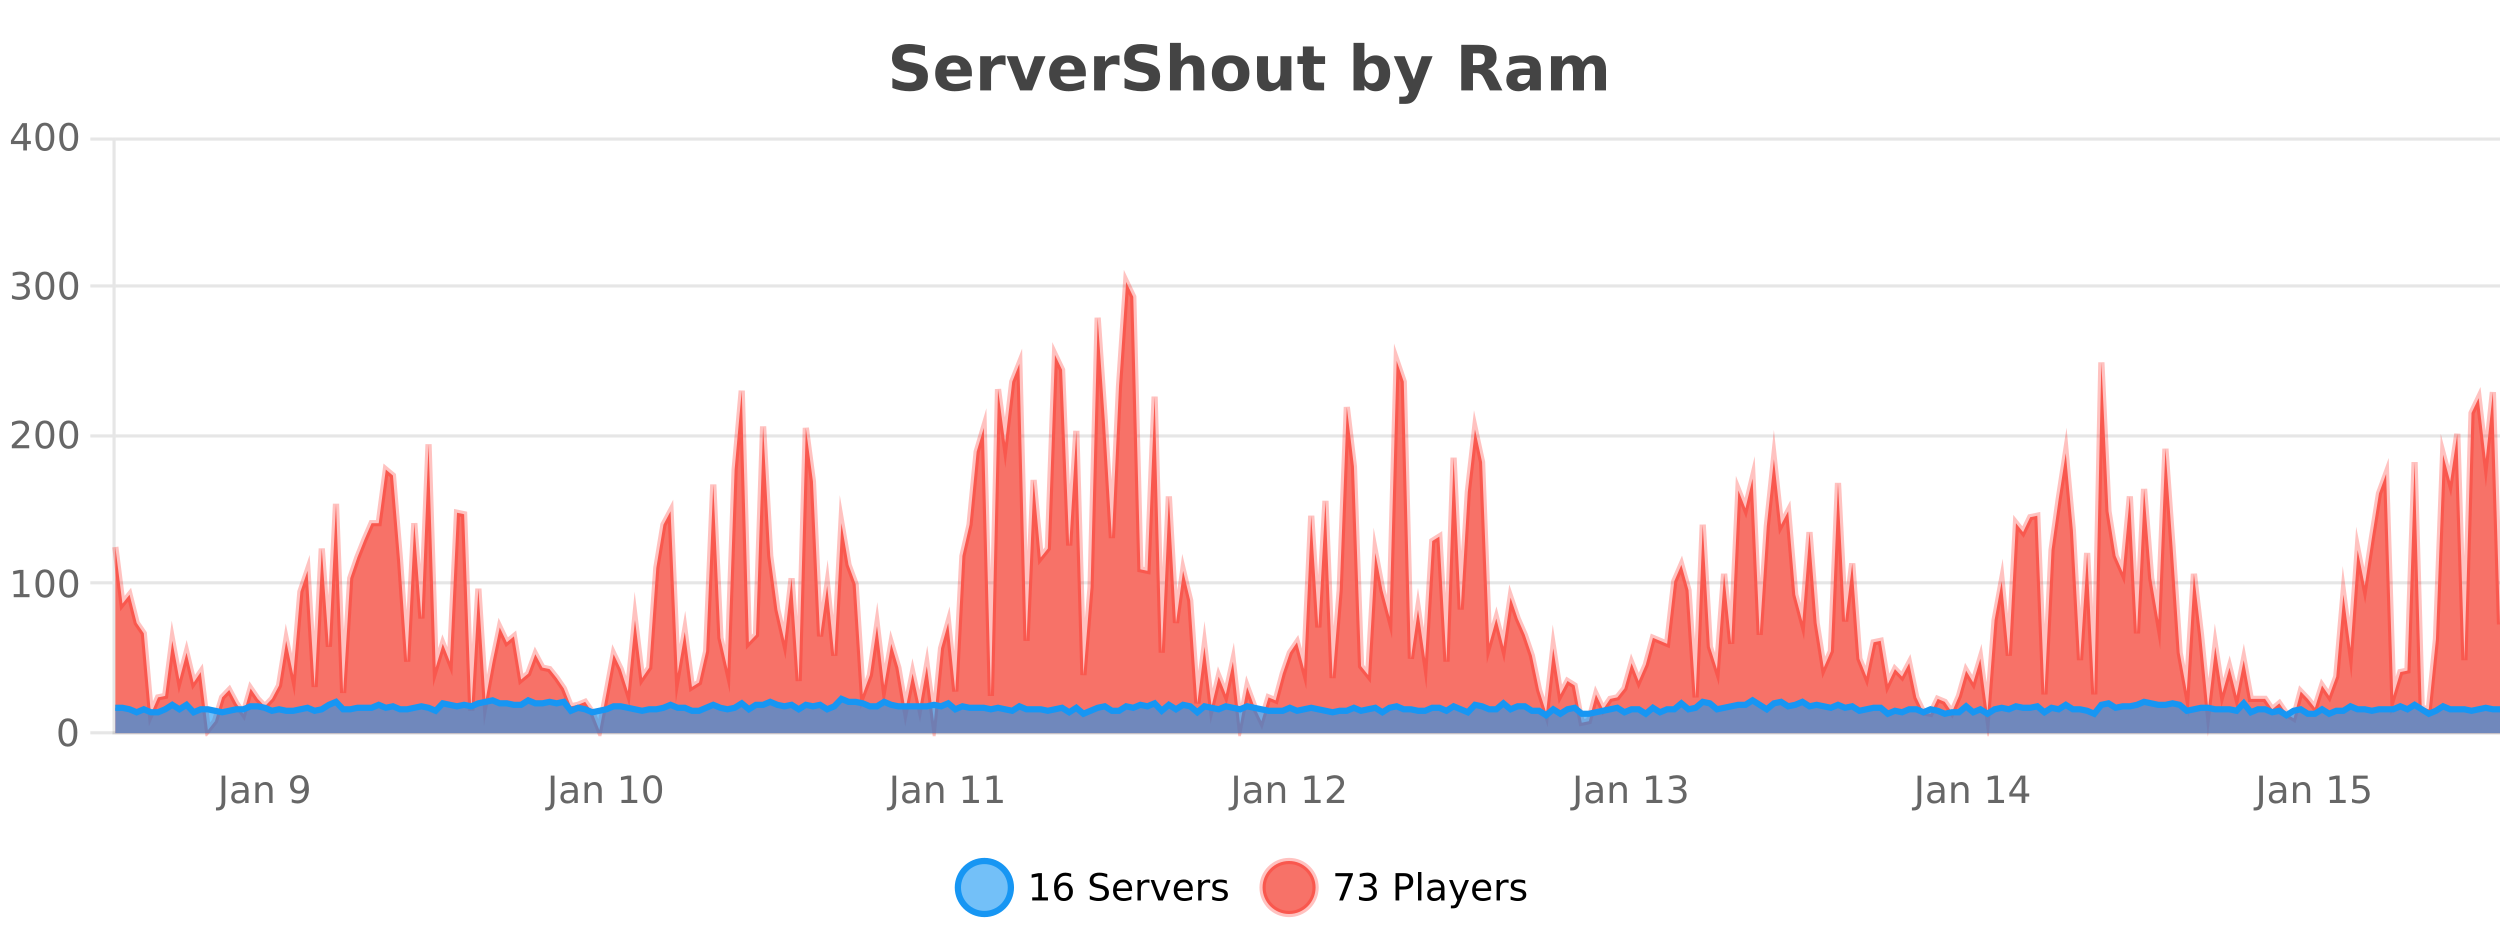 <?xml version="1.0" encoding="UTF-8"?>
<svg xmlns="http://www.w3.org/2000/svg" xmlns:xlink="http://www.w3.org/1999/xlink" width="800pt" height="300pt" viewBox="0 0 800 300" version="1.1">
<defs>
<clipPath id="clip1">
  <path d="M 278 263 L 352 263 L 352 300 L 278 300 Z M 278 263 "/>
</clipPath>
<clipPath id="clip2">
  <path d="M 375 263 L 450 263 L 450 300 L 375 300 Z M 375 263 "/>
</clipPath>
<clipPath id="clip3">
  <path d="M 36.906 90 L 800 90 L 800 234.602 L 36.906 234.602 Z M 36.906 90 "/>
</clipPath>
<clipPath id="clip4">
  <path d="M 35.906 61 L 800 61 L 800 235.602 L 35.906 235.602 Z M 35.906 61 "/>
</clipPath>
<clipPath id="clip5">
  <path d="M 36.906 223 L 800 223 L 800 234.602 L 36.906 234.602 Z M 36.906 223 "/>
</clipPath>
<clipPath id="clip6">
  <path d="M 35.906 195 L 800 195 L 800 235.602 L 35.906 235.602 Z M 35.906 195 "/>
</clipPath>
</defs>
<g id="surface161771">
<rect x="0" y="0" width="800" height="300" style="fill:rgb(100%,100%,100%);fill-opacity:1;stroke:none;"/>
<path style="fill:none;stroke-width:1;stroke-linecap:butt;stroke-linejoin:miter;stroke:rgb(0%,0%,0%);stroke-opacity:0.098;stroke-miterlimit:10;" d="M 37 234.5 L 800 234.5 "/>
<path style="fill:none;stroke-width:1;stroke-linecap:butt;stroke-linejoin:miter;stroke:rgb(0%,0%,0%);stroke-opacity:0.098;stroke-miterlimit:10;" d="M 28.906 234.5 L 36 234.5 "/>
<path style="fill:none;stroke-width:1;stroke-linecap:butt;stroke-linejoin:miter;stroke:rgb(0%,0%,0%);stroke-opacity:0.098;stroke-miterlimit:10;" d="M 37 186.5 L 800 186.5 "/>
<path style="fill:none;stroke-width:1;stroke-linecap:butt;stroke-linejoin:miter;stroke:rgb(0%,0%,0%);stroke-opacity:0.098;stroke-miterlimit:10;" d="M 28.906 186.5 L 36 186.5 "/>
<path style="fill:none;stroke-width:1;stroke-linecap:butt;stroke-linejoin:miter;stroke:rgb(0%,0%,0%);stroke-opacity:0.098;stroke-miterlimit:10;" d="M 37 139.5 L 800 139.5 "/>
<path style="fill:none;stroke-width:1;stroke-linecap:butt;stroke-linejoin:miter;stroke:rgb(0%,0%,0%);stroke-opacity:0.098;stroke-miterlimit:10;" d="M 28.906 139.5 L 36 139.5 "/>
<path style="fill:none;stroke-width:1;stroke-linecap:butt;stroke-linejoin:miter;stroke:rgb(0%,0%,0%);stroke-opacity:0.098;stroke-miterlimit:10;" d="M 37 91.5 L 800 91.5 "/>
<path style="fill:none;stroke-width:1;stroke-linecap:butt;stroke-linejoin:miter;stroke:rgb(0%,0%,0%);stroke-opacity:0.098;stroke-miterlimit:10;" d="M 28.906 91.5 L 36 91.5 "/>
<path style="fill:none;stroke-width:1;stroke-linecap:butt;stroke-linejoin:miter;stroke:rgb(0%,0%,0%);stroke-opacity:0.098;stroke-miterlimit:10;" d="M 37 44.5 L 800 44.5 "/>
<path style="fill:none;stroke-width:1;stroke-linecap:butt;stroke-linejoin:miter;stroke:rgb(0%,0%,0%);stroke-opacity:0.098;stroke-miterlimit:10;" d="M 28.906 44.5 L 36 44.5 "/>
<path style=" stroke:none;fill-rule:nonzero;fill:rgb(9.02%,58.824%,95.294%);fill-opacity:0.6;" d="M 323.488 284 C 323.488 288.688 319.688 292.484 315.004 292.484 C 310.316 292.484 306.52 288.688 306.52 284 C 306.52 279.312 310.316 275.516 315.004 275.516 C 319.688 275.516 323.488 279.312 323.488 284 Z M 323.488 284 "/>
<g clip-path="url(#clip1)" clip-rule="nonzero">
<path style="fill:none;stroke-width:2;stroke-linecap:butt;stroke-linejoin:miter;stroke:rgb(9.02%,58.824%,95.294%);stroke-opacity:1;stroke-miterlimit:10;" d="M 323.488 284 C 323.488 288.688 319.688 292.484 315.004 292.484 C 310.316 292.484 306.52 288.688 306.52 284 C 306.52 279.312 310.316 275.516 315.004 275.516 C 319.688 275.516 323.488 279.312 323.488 284 Z M 323.488 284 "/>
</g>
<path style=" stroke:none;fill-rule:nonzero;fill:rgb(0%,0%,0%);fill-opacity:1;" d="M 330.305 287.156 L 332.242 287.156 L 332.242 280.484 L 330.133 280.906 L 330.133 279.828 L 332.227 279.406 L 333.414 279.406 L 333.414 287.156 L 335.352 287.156 L 335.352 288.156 L 330.305 288.156 Z M 340.422 283.312 C 339.891 283.312 339.469 283.496 339.156 283.859 C 338.844 284.227 338.688 284.719 338.688 285.344 C 338.688 285.98 338.844 286.48 339.156 286.844 C 339.469 287.211 339.891 287.391 340.422 287.391 C 340.953 287.391 341.367 287.211 341.672 286.844 C 341.984 286.48 342.141 285.98 342.141 285.344 C 342.141 284.719 341.984 284.227 341.672 283.859 C 341.367 283.496 340.953 283.312 340.422 283.312 Z M 342.766 279.594 L 342.766 280.672 C 342.461 280.539 342.16 280.434 341.859 280.359 C 341.555 280.289 341.258 280.25 340.969 280.25 C 340.188 280.25 339.586 280.516 339.172 281.047 C 338.766 281.57 338.531 282.359 338.469 283.422 C 338.695 283.09 338.984 282.836 339.328 282.656 C 339.68 282.469 340.066 282.375 340.484 282.375 C 341.359 282.375 342.051 282.641 342.562 283.172 C 343.07 283.703 343.328 284.43 343.328 285.344 C 343.328 286.25 343.062 286.977 342.531 287.516 C 342 288.059 341.297 288.328 340.422 288.328 C 339.398 288.328 338.625 287.945 338.094 287.172 C 337.562 286.391 337.297 285.266 337.297 283.797 C 337.297 282.414 337.625 281.309 338.281 280.484 C 338.938 279.664 339.816 279.25 340.922 279.25 C 341.211 279.25 341.508 279.281 341.812 279.344 C 342.113 279.398 342.43 279.48 342.766 279.594 Z M 354.324 279.688 L 354.324 280.844 C 353.875 280.637 353.449 280.48 353.043 280.375 C 352.645 280.262 352.266 280.203 351.902 280.203 C 351.254 280.203 350.754 280.328 350.402 280.578 C 350.059 280.828 349.887 281.188 349.887 281.656 C 349.887 282.043 350 282.336 350.23 282.531 C 350.457 282.73 350.902 282.887 351.559 283 L 352.262 283.156 C 353.145 283.324 353.797 283.621 354.215 284.047 C 354.641 284.465 354.855 285.027 354.855 285.734 C 354.855 286.59 354.566 287.234 353.996 287.672 C 353.434 288.109 352.598 288.328 351.496 288.328 C 351.09 288.328 350.652 288.281 350.184 288.188 C 349.715 288.094 349.23 287.953 348.73 287.766 L 348.73 286.547 C 349.207 286.82 349.676 287.023 350.137 287.156 C 350.605 287.293 351.059 287.359 351.496 287.359 C 352.172 287.359 352.691 287.23 353.059 286.969 C 353.434 286.699 353.621 286.32 353.621 285.828 C 353.621 285.402 353.484 285.07 353.215 284.828 C 352.953 284.578 352.52 284.398 351.918 284.281 L 351.199 284.141 C 350.312 283.965 349.672 283.688 349.277 283.312 C 348.891 282.938 348.699 282.418 348.699 281.75 C 348.699 280.969 348.969 280.359 349.512 279.922 C 350.051 279.477 350.801 279.25 351.762 279.25 C 352.176 279.25 352.594 279.289 353.012 279.359 C 353.438 279.434 353.875 279.543 354.324 279.688 Z M 362.27 284.609 L 362.27 285.125 L 357.301 285.125 C 357.352 285.875 357.574 286.445 357.973 286.828 C 358.379 287.215 358.934 287.406 359.645 287.406 C 360.059 287.406 360.461 287.359 360.848 287.266 C 361.242 287.164 361.633 287.008 362.02 286.797 L 362.02 287.828 C 361.621 287.984 361.223 288.105 360.816 288.188 C 360.41 288.281 359.996 288.328 359.582 288.328 C 358.539 288.328 357.711 288.027 357.098 287.422 C 356.48 286.809 356.176 285.98 356.176 284.938 C 356.176 283.867 356.465 283.016 357.051 282.391 C 357.633 281.758 358.414 281.438 359.395 281.438 C 360.277 281.438 360.977 281.727 361.488 282.297 C 362.008 282.859 362.27 283.633 362.27 284.609 Z M 361.191 284.281 C 361.18 283.699 361.012 283.23 360.691 282.875 C 360.367 282.523 359.941 282.344 359.41 282.344 C 358.805 282.344 358.32 282.516 357.957 282.859 C 357.602 283.203 357.398 283.684 357.348 284.297 Z M 367.84 282.594 C 367.715 282.531 367.578 282.484 367.434 282.453 C 367.297 282.414 367.141 282.391 366.965 282.391 C 366.359 282.391 365.891 282.59 365.559 282.984 C 365.234 283.383 365.074 283.953 365.074 284.703 L 365.074 288.156 L 363.996 288.156 L 363.996 281.594 L 365.074 281.594 L 365.074 282.609 C 365.301 282.215 365.598 281.922 365.965 281.734 C 366.328 281.539 366.77 281.438 367.293 281.438 C 367.363 281.438 367.441 281.445 367.527 281.453 C 367.621 281.465 367.719 281.48 367.824 281.5 Z M 368.195 281.594 L 369.336 281.594 L 371.383 287.094 L 373.445 281.594 L 374.586 281.594 L 372.117 288.156 L 370.648 288.156 Z M 381.688 284.609 L 381.688 285.125 L 376.719 285.125 C 376.77 285.875 376.992 286.445 377.391 286.828 C 377.797 287.215 378.352 287.406 379.062 287.406 C 379.477 287.406 379.879 287.359 380.266 287.266 C 380.66 287.164 381.051 287.008 381.438 286.797 L 381.438 287.828 C 381.039 287.984 380.641 288.105 380.234 288.188 C 379.828 288.281 379.414 288.328 379 288.328 C 377.957 288.328 377.129 288.027 376.516 287.422 C 375.898 286.809 375.594 285.98 375.594 284.938 C 375.594 283.867 375.883 283.016 376.469 282.391 C 377.051 281.758 377.832 281.438 378.812 281.438 C 379.695 281.438 380.395 281.727 380.906 282.297 C 381.426 282.859 381.688 283.633 381.688 284.609 Z M 380.609 284.281 C 380.598 283.699 380.43 283.23 380.109 282.875 C 379.785 282.523 379.359 282.344 378.828 282.344 C 378.223 282.344 377.738 282.516 377.375 282.859 C 377.02 283.203 376.816 283.684 376.766 284.297 Z M 387.258 282.594 C 387.133 282.531 386.996 282.484 386.852 282.453 C 386.715 282.414 386.559 282.391 386.383 282.391 C 385.777 282.391 385.309 282.59 384.977 282.984 C 384.652 283.383 384.492 283.953 384.492 284.703 L 384.492 288.156 L 383.414 288.156 L 383.414 281.594 L 384.492 281.594 L 384.492 282.609 C 384.719 282.215 385.016 281.922 385.383 281.734 C 385.746 281.539 386.188 281.438 386.711 281.438 C 386.781 281.438 386.859 281.445 386.945 281.453 C 387.039 281.465 387.137 281.48 387.242 281.5 Z M 392.566 281.781 L 392.566 282.812 C 392.262 282.656 391.945 282.543 391.613 282.469 C 391.289 282.387 390.949 282.344 390.598 282.344 C 390.066 282.344 389.664 282.43 389.395 282.594 C 389.121 282.75 388.988 282.996 388.988 283.328 C 388.988 283.578 389.082 283.777 389.27 283.922 C 389.465 284.059 389.855 284.188 390.441 284.312 L 390.801 284.406 C 391.57 284.562 392.117 284.793 392.441 285.094 C 392.762 285.398 392.926 285.812 392.926 286.344 C 392.926 286.961 392.68 287.445 392.191 287.797 C 391.711 288.152 391.051 288.328 390.207 288.328 C 389.852 288.328 389.48 288.289 389.098 288.219 C 388.723 288.156 388.324 288.059 387.91 287.922 L 387.91 286.797 C 388.305 287.008 388.695 287.164 389.082 287.266 C 389.465 287.371 389.852 287.422 390.238 287.422 C 390.738 287.422 391.121 287.34 391.395 287.172 C 391.676 286.996 391.816 286.746 391.816 286.422 C 391.816 286.133 391.715 285.906 391.52 285.75 C 391.32 285.594 390.887 285.445 390.223 285.297 L 389.848 285.219 C 389.18 285.074 388.695 284.855 388.395 284.562 C 388.102 284.273 387.957 283.875 387.957 283.375 C 387.957 282.75 388.176 282.273 388.613 281.938 C 389.051 281.605 389.668 281.438 390.473 281.438 C 390.867 281.438 391.242 281.469 391.598 281.531 C 391.949 281.586 392.273 281.668 392.566 281.781 Z M 325.004 277.016 "/>
<path style=" stroke:none;fill-rule:nonzero;fill:rgb(96.863%,44.706%,40.784%);fill-opacity:1;" d="M 420.988 284 C 420.988 288.688 417.191 292.484 412.504 292.484 C 407.82 292.484 404.02 288.688 404.02 284 C 404.02 279.312 407.82 275.516 412.504 275.516 C 417.191 275.516 420.988 279.312 420.988 284 Z M 420.988 284 "/>
<g clip-path="url(#clip2)" clip-rule="nonzero">
<path style="fill:none;stroke-width:2;stroke-linecap:butt;stroke-linejoin:miter;stroke:rgb(100%,4.706%,0%);stroke-opacity:0.247;stroke-miterlimit:10;" d="M 420.988 284 C 420.988 288.688 417.191 292.484 412.504 292.484 C 407.82 292.484 404.02 288.688 404.02 284 C 404.02 279.312 407.82 275.516 412.504 275.516 C 417.191 275.516 420.988 279.312 420.988 284 Z M 420.988 284 "/>
</g>
<path style=" stroke:none;fill-rule:nonzero;fill:rgb(0%,0%,0%);fill-opacity:1;" d="M 427.305 279.406 L 432.93 279.406 L 432.93 279.906 L 429.758 288.156 L 428.523 288.156 L 431.508 280.406 L 427.305 280.406 Z M 438.828 283.438 C 439.391 283.562 439.828 283.82 440.141 284.203 C 440.461 284.578 440.625 285.047 440.625 285.609 C 440.625 286.477 440.328 287.148 439.734 287.625 C 439.141 288.094 438.297 288.328 437.203 288.328 C 436.836 288.328 436.457 288.289 436.062 288.219 C 435.676 288.148 435.281 288.039 434.875 287.891 L 434.875 286.75 C 435.195 286.938 435.551 287.086 435.938 287.188 C 436.332 287.281 436.742 287.328 437.172 287.328 C 437.91 287.328 438.473 287.184 438.859 286.891 C 439.254 286.602 439.453 286.172 439.453 285.609 C 439.453 285.102 439.27 284.699 438.906 284.406 C 438.539 284.117 438.039 283.969 437.406 283.969 L 436.375 283.969 L 436.375 283 L 437.453 283 C 438.023 283 438.469 282.887 438.781 282.656 C 439.094 282.418 439.25 282.078 439.25 281.641 C 439.25 281.195 439.086 280.852 438.766 280.609 C 438.453 280.371 438 280.25 437.406 280.25 C 437.07 280.25 436.719 280.289 436.344 280.359 C 435.977 280.422 435.57 280.527 435.125 280.672 L 435.125 279.625 C 435.582 279.5 436.004 279.406 436.391 279.344 C 436.785 279.281 437.156 279.25 437.5 279.25 C 438.406 279.25 439.117 279.453 439.641 279.859 C 440.16 280.266 440.422 280.82 440.422 281.516 C 440.422 282.008 440.281 282.418 440 282.75 C 439.727 283.086 439.336 283.312 438.828 283.438 Z M 447.762 280.375 L 447.762 283.672 L 449.246 283.672 C 449.797 283.672 450.223 283.531 450.527 283.25 C 450.828 282.961 450.98 282.547 450.98 282.016 C 450.98 281.496 450.828 281.094 450.527 280.812 C 450.223 280.523 449.797 280.375 449.246 280.375 Z M 446.574 279.406 L 449.246 279.406 C 450.234 279.406 450.98 279.633 451.48 280.078 C 451.98 280.516 452.23 281.164 452.23 282.016 C 452.23 282.883 451.98 283.539 451.48 283.984 C 450.98 284.422 450.234 284.641 449.246 284.641 L 447.762 284.641 L 447.762 288.156 L 446.574 288.156 Z M 453.766 279.031 L 454.844 279.031 L 454.844 288.156 L 453.766 288.156 Z M 460.082 284.859 C 459.215 284.859 458.613 284.961 458.27 285.156 C 457.934 285.355 457.77 285.695 457.77 286.172 C 457.77 286.559 457.895 286.867 458.145 287.094 C 458.402 287.312 458.746 287.422 459.176 287.422 C 459.777 287.422 460.258 287.215 460.613 286.797 C 460.977 286.371 461.16 285.805 461.16 285.094 L 461.16 284.859 Z M 462.238 284.406 L 462.238 288.156 L 461.16 288.156 L 461.16 287.156 C 460.91 287.555 460.602 287.852 460.238 288.047 C 459.871 288.234 459.426 288.328 458.895 288.328 C 458.215 288.328 457.68 288.141 457.285 287.766 C 456.887 287.383 456.691 286.875 456.691 286.25 C 456.691 285.512 456.934 284.953 457.426 284.578 C 457.926 284.203 458.664 284.016 459.645 284.016 L 461.16 284.016 L 461.16 283.906 C 461.16 283.406 460.992 283.023 460.66 282.75 C 460.336 282.48 459.883 282.344 459.301 282.344 C 458.926 282.344 458.555 282.391 458.191 282.484 C 457.836 282.578 457.496 282.715 457.176 282.891 L 457.176 281.891 C 457.57 281.734 457.949 281.621 458.316 281.547 C 458.691 281.477 459.055 281.438 459.41 281.438 C 460.355 281.438 461.066 281.684 461.535 282.172 C 462.004 282.664 462.238 283.406 462.238 284.406 Z M 467.188 288.766 C 466.883 289.547 466.586 290.055 466.297 290.297 C 466.004 290.535 465.617 290.656 465.141 290.656 L 464.281 290.656 L 464.281 289.75 L 464.906 289.75 C 465.207 289.75 465.438 289.676 465.594 289.531 C 465.758 289.395 465.941 289.066 466.141 288.547 L 466.344 288.047 L 463.688 281.594 L 464.828 281.594 L 466.875 286.719 L 468.938 281.594 L 470.078 281.594 Z M 477.18 284.609 L 477.18 285.125 L 472.211 285.125 C 472.262 285.875 472.484 286.445 472.883 286.828 C 473.289 287.215 473.844 287.406 474.555 287.406 C 474.969 287.406 475.371 287.359 475.758 287.266 C 476.152 287.164 476.543 287.008 476.93 286.797 L 476.93 287.828 C 476.531 287.984 476.133 288.105 475.727 288.188 C 475.32 288.281 474.906 288.328 474.492 288.328 C 473.449 288.328 472.621 288.027 472.008 287.422 C 471.391 286.809 471.086 285.98 471.086 284.938 C 471.086 283.867 471.375 283.016 471.961 282.391 C 472.543 281.758 473.324 281.438 474.305 281.438 C 475.188 281.438 475.887 281.727 476.398 282.297 C 476.918 282.859 477.18 283.633 477.18 284.609 Z M 476.102 284.281 C 476.09 283.699 475.922 283.23 475.602 282.875 C 475.277 282.523 474.852 282.344 474.32 282.344 C 473.715 282.344 473.23 282.516 472.867 282.859 C 472.512 283.203 472.309 283.684 472.258 284.297 Z M 482.75 282.594 C 482.625 282.531 482.488 282.484 482.344 282.453 C 482.207 282.414 482.051 282.391 481.875 282.391 C 481.27 282.391 480.801 282.59 480.469 282.984 C 480.145 283.383 479.984 283.953 479.984 284.703 L 479.984 288.156 L 478.906 288.156 L 478.906 281.594 L 479.984 281.594 L 479.984 282.609 C 480.211 282.215 480.508 281.922 480.875 281.734 C 481.238 281.539 481.68 281.438 482.203 281.438 C 482.273 281.438 482.352 281.445 482.438 281.453 C 482.531 281.465 482.629 281.48 482.734 281.5 Z M 488.055 281.781 L 488.055 282.812 C 487.75 282.656 487.434 282.543 487.102 282.469 C 486.777 282.387 486.438 282.344 486.086 282.344 C 485.555 282.344 485.152 282.43 484.883 282.594 C 484.609 282.75 484.477 282.996 484.477 283.328 C 484.477 283.578 484.57 283.777 484.758 283.922 C 484.953 284.059 485.344 284.188 485.93 284.312 L 486.289 284.406 C 487.059 284.562 487.605 284.793 487.93 285.094 C 488.25 285.398 488.414 285.812 488.414 286.344 C 488.414 286.961 488.168 287.445 487.68 287.797 C 487.199 288.152 486.539 288.328 485.695 288.328 C 485.34 288.328 484.969 288.289 484.586 288.219 C 484.211 288.156 483.812 288.059 483.398 287.922 L 483.398 286.797 C 483.793 287.008 484.184 287.164 484.57 287.266 C 484.953 287.371 485.34 287.422 485.727 287.422 C 486.227 287.422 486.609 287.34 486.883 287.172 C 487.164 286.996 487.305 286.746 487.305 286.422 C 487.305 286.133 487.203 285.906 487.008 285.75 C 486.809 285.594 486.375 285.445 485.711 285.297 L 485.336 285.219 C 484.668 285.074 484.184 284.855 483.883 284.562 C 483.59 284.273 483.445 283.875 483.445 283.375 C 483.445 282.75 483.664 282.273 484.102 281.938 C 484.539 281.605 485.156 281.438 485.961 281.438 C 486.355 281.438 486.73 281.469 487.086 281.531 C 487.438 281.586 487.762 281.668 488.055 281.781 Z M 422.504 277.016 "/>
<path style=" stroke:none;fill-rule:nonzero;fill:rgb(26.667%,26.667%,26.667%);fill-opacity:1;" d="M 295.984 14.797 L 295.984 17.891 C 295.18 17.527 294.398 17.258 293.641 17.078 C 292.879 16.891 292.16 16.797 291.484 16.797 C 290.586 16.797 289.922 16.922 289.484 17.172 C 289.055 17.422 288.844 17.809 288.844 18.328 C 288.844 18.715 288.988 19.016 289.281 19.234 C 289.57 19.453 290.098 19.641 290.859 19.797 L 292.453 20.125 C 294.078 20.449 295.227 20.945 295.906 21.609 C 296.594 22.277 296.938 23.219 296.938 24.438 C 296.938 26.043 296.457 27.242 295.5 28.031 C 294.551 28.812 293.098 29.203 291.141 29.203 C 290.211 29.203 289.281 29.113 288.344 28.938 C 287.414 28.762 286.488 28.5 285.562 28.156 L 285.562 24.984 C 286.488 25.484 287.383 25.859 288.25 26.109 C 289.125 26.359 289.969 26.484 290.781 26.484 C 291.602 26.484 292.227 26.352 292.656 26.078 C 293.094 25.797 293.312 25.402 293.312 24.891 C 293.312 24.445 293.16 24.094 292.859 23.844 C 292.566 23.594 291.977 23.371 291.094 23.172 L 289.641 22.859 C 288.18 22.547 287.113 22.055 286.438 21.375 C 285.77 20.688 285.438 19.762 285.438 18.594 C 285.438 17.148 285.906 16.031 286.844 15.25 C 287.781 14.469 289.129 14.078 290.891 14.078 C 291.691 14.078 292.516 14.141 293.359 14.266 C 294.203 14.383 295.078 14.559 295.984 14.797 Z M 311 23.422 L 311 24.422 L 302.828 24.422 C 302.91 25.246 303.207 25.859 303.719 26.266 C 304.227 26.672 304.938 26.875 305.844 26.875 C 306.582 26.875 307.336 26.766 308.109 26.547 C 308.879 26.328 309.672 26 310.484 25.562 L 310.484 28.25 C 309.66 28.562 308.832 28.797 308 28.953 C 307.176 29.117 306.352 29.203 305.531 29.203 C 303.551 29.203 302.008 28.703 300.906 27.703 C 299.812 26.695 299.266 25.281 299.266 23.469 C 299.266 21.68 299.801 20.273 300.875 19.25 C 301.957 18.23 303.441 17.719 305.328 17.719 C 307.047 17.719 308.422 18.242 309.453 19.281 C 310.484 20.312 311 21.695 311 23.422 Z M 307.406 22.266 C 307.406 21.602 307.211 21.062 306.828 20.656 C 306.441 20.25 305.938 20.047 305.312 20.047 C 304.633 20.047 304.082 20.242 303.656 20.625 C 303.238 21 302.977 21.547 302.875 22.266 Z M 321.781 20.969 C 321.469 20.824 321.16 20.719 320.859 20.656 C 320.555 20.586 320.254 20.547 319.953 20.547 C 319.047 20.547 318.348 20.836 317.859 21.406 C 317.379 21.98 317.141 22.805 317.141 23.875 L 317.141 28.922 L 313.656 28.922 L 313.656 17.984 L 317.141 17.984 L 317.141 19.781 C 317.586 19.062 318.102 18.543 318.688 18.219 C 319.27 17.887 319.969 17.719 320.781 17.719 C 320.906 17.719 321.035 17.727 321.172 17.734 C 321.305 17.746 321.504 17.766 321.766 17.797 Z M 322.129 17.984 L 325.629 17.984 L 328.363 25.547 L 331.066 17.984 L 334.582 17.984 L 330.27 28.922 L 326.426 28.922 Z M 347.461 23.422 L 347.461 24.422 L 339.289 24.422 C 339.371 25.246 339.668 25.859 340.18 26.266 C 340.688 26.672 341.398 26.875 342.305 26.875 C 343.043 26.875 343.797 26.766 344.57 26.547 C 345.34 26.328 346.133 26 346.945 25.562 L 346.945 28.25 C 346.121 28.562 345.293 28.797 344.461 28.953 C 343.637 29.117 342.812 29.203 341.992 29.203 C 340.012 29.203 338.469 28.703 337.367 27.703 C 336.273 26.695 335.727 25.281 335.727 23.469 C 335.727 21.68 336.262 20.273 337.336 19.25 C 338.418 18.23 339.902 17.719 341.789 17.719 C 343.508 17.719 344.883 18.242 345.914 19.281 C 346.945 20.312 347.461 21.695 347.461 23.422 Z M 343.867 22.266 C 343.867 21.602 343.672 21.062 343.289 20.656 C 342.902 20.25 342.398 20.047 341.773 20.047 C 341.094 20.047 340.543 20.242 340.117 20.625 C 339.699 21 339.438 21.547 339.336 22.266 Z M 358.246 20.969 C 357.934 20.824 357.625 20.719 357.324 20.656 C 357.02 20.586 356.719 20.547 356.418 20.547 C 355.512 20.547 354.812 20.836 354.324 21.406 C 353.844 21.98 353.605 22.805 353.605 23.875 L 353.605 28.922 L 350.121 28.922 L 350.121 17.984 L 353.605 17.984 L 353.605 19.781 C 354.051 19.062 354.566 18.543 355.152 18.219 C 355.734 17.887 356.434 17.719 357.246 17.719 C 357.371 17.719 357.5 17.727 357.637 17.734 C 357.77 17.746 357.969 17.766 358.23 17.797 Z M 370.281 14.797 L 370.281 17.891 C 369.477 17.527 368.695 17.258 367.938 17.078 C 367.176 16.891 366.457 16.797 365.781 16.797 C 364.883 16.797 364.219 16.922 363.781 17.172 C 363.352 17.422 363.141 17.809 363.141 18.328 C 363.141 18.715 363.285 19.016 363.578 19.234 C 363.867 19.453 364.395 19.641 365.156 19.797 L 366.75 20.125 C 368.375 20.449 369.523 20.945 370.203 21.609 C 370.891 22.277 371.234 23.219 371.234 24.438 C 371.234 26.043 370.754 27.242 369.797 28.031 C 368.848 28.812 367.395 29.203 365.438 29.203 C 364.508 29.203 363.578 29.113 362.641 28.938 C 361.711 28.762 360.785 28.5 359.859 28.156 L 359.859 24.984 C 360.785 25.484 361.68 25.859 362.547 26.109 C 363.422 26.359 364.266 26.484 365.078 26.484 C 365.898 26.484 366.523 26.352 366.953 26.078 C 367.391 25.797 367.609 25.402 367.609 24.891 C 367.609 24.445 367.457 24.094 367.156 23.844 C 366.863 23.594 366.273 23.371 365.391 23.172 L 363.938 22.859 C 362.477 22.547 361.41 22.055 360.734 21.375 C 360.066 20.688 359.734 19.762 359.734 18.594 C 359.734 17.148 360.203 16.031 361.141 15.25 C 362.078 14.469 363.426 14.078 365.188 14.078 C 365.988 14.078 366.812 14.141 367.656 14.266 C 368.5 14.383 369.375 14.559 370.281 14.797 Z M 385.375 22.266 L 385.375 28.922 L 381.859 28.922 L 381.859 23.844 C 381.859 22.887 381.836 22.23 381.797 21.875 C 381.754 21.512 381.68 21.246 381.578 21.078 C 381.441 20.852 381.254 20.672 381.016 20.547 C 380.785 20.422 380.52 20.359 380.219 20.359 C 379.488 20.359 378.914 20.641 378.5 21.203 C 378.082 21.766 377.875 22.547 377.875 23.547 L 377.875 28.922 L 374.391 28.922 L 374.391 13.719 L 377.875 13.719 L 377.875 19.578 C 378.406 18.945 378.969 18.477 379.562 18.172 C 380.156 17.871 380.805 17.719 381.516 17.719 C 382.785 17.719 383.742 18.109 384.391 18.891 C 385.047 19.664 385.375 20.789 385.375 22.266 Z M 393.828 20.219 C 393.047 20.219 392.453 20.5 392.047 21.062 C 391.641 21.617 391.438 22.418 391.438 23.469 C 391.438 24.512 391.641 25.312 392.047 25.875 C 392.453 26.43 393.047 26.703 393.828 26.703 C 394.586 26.703 395.164 26.43 395.562 25.875 C 395.969 25.312 396.172 24.512 396.172 23.469 C 396.172 22.418 395.969 21.617 395.562 21.062 C 395.164 20.5 394.586 20.219 393.828 20.219 Z M 393.828 17.719 C 395.703 17.719 397.164 18.23 398.219 19.25 C 399.281 20.262 399.812 21.668 399.812 23.469 C 399.812 25.262 399.281 26.668 398.219 27.688 C 397.164 28.699 395.703 29.203 393.828 29.203 C 391.93 29.203 390.453 28.699 389.391 27.688 C 388.328 26.668 387.797 25.262 387.797 23.469 C 387.797 21.668 388.328 20.262 389.391 19.25 C 390.453 18.23 391.93 17.719 393.828 17.719 Z M 402.242 24.656 L 402.242 17.984 L 405.758 17.984 L 405.758 19.078 C 405.758 19.672 405.75 20.418 405.742 21.312 C 405.742 22.211 405.742 22.805 405.742 23.094 C 405.742 23.98 405.762 24.617 405.805 25 C 405.855 25.387 405.934 25.668 406.039 25.844 C 406.184 26.074 406.371 26.25 406.602 26.375 C 406.828 26.5 407.094 26.562 407.398 26.562 C 408.125 26.562 408.699 26.281 409.117 25.719 C 409.531 25.156 409.742 24.383 409.742 23.391 L 409.742 17.984 L 413.242 17.984 L 413.242 28.922 L 409.742 28.922 L 409.742 27.344 C 409.211 27.98 408.648 28.449 408.055 28.75 C 407.469 29.051 406.824 29.203 406.117 29.203 C 404.855 29.203 403.891 28.82 403.227 28.047 C 402.57 27.266 402.242 26.137 402.242 24.656 Z M 420.418 14.875 L 420.418 17.984 L 424.027 17.984 L 424.027 20.484 L 420.418 20.484 L 420.418 25.125 C 420.418 25.637 420.516 25.98 420.715 26.156 C 420.922 26.336 421.324 26.422 421.918 26.422 L 423.715 26.422 L 423.715 28.922 L 420.715 28.922 C 419.34 28.922 418.359 28.637 417.777 28.062 C 417.203 27.48 416.918 26.5 416.918 25.125 L 416.918 20.484 L 415.184 20.484 L 415.184 17.984 L 416.918 17.984 L 416.918 14.875 Z M 438.941 26.672 C 439.691 26.672 440.262 26.402 440.66 25.859 C 441.055 25.309 441.254 24.512 441.254 23.469 C 441.254 22.43 441.055 21.637 440.66 21.094 C 440.262 20.543 439.691 20.266 438.941 20.266 C 438.191 20.266 437.613 20.543 437.207 21.094 C 436.809 21.637 436.613 22.43 436.613 23.469 C 436.613 24.5 436.809 25.293 437.207 25.844 C 437.613 26.398 438.191 26.672 438.941 26.672 Z M 436.613 19.578 C 437.102 18.945 437.637 18.477 438.223 18.172 C 438.805 17.871 439.477 17.719 440.238 17.719 C 441.59 17.719 442.699 18.258 443.566 19.328 C 444.43 20.402 444.863 21.781 444.863 23.469 C 444.863 25.148 444.43 26.523 443.566 27.594 C 442.699 28.668 441.59 29.203 440.238 29.203 C 439.477 29.203 438.805 29.051 438.223 28.75 C 437.637 28.449 437.102 27.98 436.613 27.344 L 436.613 28.922 L 433.129 28.922 L 433.129 13.719 L 436.613 13.719 Z M 446.008 17.984 L 449.492 17.984 L 452.445 25.406 L 454.945 17.984 L 458.43 17.984 L 453.836 29.953 C 453.375 31.172 452.836 32.02 452.211 32.5 C 451.594 32.988 450.789 33.234 449.789 33.234 L 447.758 33.234 L 447.758 30.938 L 448.852 30.938 C 449.445 30.938 449.875 30.844 450.148 30.656 C 450.418 30.469 450.625 30.129 450.773 29.641 L 450.883 29.344 Z M 472.93 20.812 C 473.719 20.812 474.289 20.668 474.633 20.375 C 474.977 20.074 475.148 19.59 475.148 18.922 C 475.148 18.258 474.977 17.781 474.633 17.5 C 474.289 17.211 473.719 17.062 472.93 17.062 L 471.352 17.062 L 471.352 20.812 Z M 471.352 23.406 L 471.352 28.922 L 467.602 28.922 L 467.602 14.344 L 473.336 14.344 C 475.25 14.344 476.656 14.668 477.555 15.312 C 478.449 15.961 478.898 16.977 478.898 18.359 C 478.898 19.328 478.664 20.125 478.195 20.75 C 477.734 21.367 477.039 21.82 476.102 22.109 C 476.609 22.227 477.07 22.492 477.477 22.906 C 477.883 23.312 478.293 23.938 478.711 24.781 L 480.758 28.922 L 476.758 28.922 L 474.977 25.297 C 474.621 24.57 474.258 24.074 473.883 23.812 C 473.516 23.543 473.027 23.406 472.414 23.406 Z M 487.734 24 C 487.004 24 486.457 24.125 486.094 24.375 C 485.727 24.617 485.547 24.98 485.547 25.469 C 485.547 25.906 485.691 26.25 485.984 26.5 C 486.285 26.75 486.695 26.875 487.219 26.875 C 487.875 26.875 488.426 26.641 488.875 26.172 C 489.332 25.703 489.562 25.117 489.562 24.406 L 489.562 24 Z M 493.078 22.688 L 493.078 28.922 L 489.562 28.922 L 489.562 27.297 C 489.094 27.965 488.562 28.449 487.969 28.75 C 487.383 29.051 486.672 29.203 485.828 29.203 C 484.703 29.203 483.785 28.875 483.078 28.219 C 482.367 27.555 482.016 26.695 482.016 25.641 C 482.016 24.359 482.453 23.422 483.328 22.828 C 484.211 22.227 485.602 21.922 487.5 21.922 L 489.562 21.922 L 489.562 21.641 C 489.562 21.09 489.344 20.688 488.906 20.438 C 488.469 20.18 487.785 20.047 486.859 20.047 C 486.109 20.047 485.41 20.125 484.766 20.281 C 484.117 20.43 483.52 20.648 482.969 20.938 L 482.969 18.281 C 483.719 18.094 484.469 17.953 485.219 17.859 C 485.977 17.766 486.738 17.719 487.5 17.719 C 489.469 17.719 490.891 18.109 491.766 18.891 C 492.641 19.664 493.078 20.93 493.078 22.688 Z M 506.469 19.797 C 506.914 19.121 507.441 18.605 508.047 18.25 C 508.66 17.898 509.332 17.719 510.062 17.719 C 511.312 17.719 512.266 18.109 512.922 18.891 C 513.586 19.664 513.922 20.789 513.922 22.266 L 513.922 28.922 L 510.406 28.922 L 510.406 23.219 C 510.406 23.137 510.406 23.047 510.406 22.953 C 510.414 22.859 510.422 22.73 510.422 22.562 C 510.422 21.793 510.305 21.234 510.078 20.891 C 509.848 20.539 509.477 20.359 508.969 20.359 C 508.312 20.359 507.801 20.637 507.438 21.188 C 507.07 21.73 506.883 22.516 506.875 23.547 L 506.875 28.922 L 503.359 28.922 L 503.359 23.219 C 503.359 22.012 503.254 21.234 503.047 20.891 C 502.836 20.539 502.469 20.359 501.938 20.359 C 501.258 20.359 500.738 20.637 500.375 21.188 C 500.008 21.73 499.828 22.516 499.828 23.547 L 499.828 28.922 L 496.312 28.922 L 496.312 17.984 L 499.828 17.984 L 499.828 19.578 C 500.266 18.965 500.758 18.5 501.312 18.188 C 501.863 17.875 502.477 17.719 503.156 17.719 C 503.906 17.719 504.57 17.902 505.156 18.266 C 505.738 18.633 506.176 19.141 506.469 19.797 Z M 284 10.359 "/>
<path style="fill:none;stroke-width:1;stroke-linecap:butt;stroke-linejoin:miter;stroke:rgb(0%,0%,0%);stroke-opacity:0.098;stroke-miterlimit:10;" d="M 36 234.5 L 801 234.5 "/>
<path style=" stroke:none;fill-rule:nonzero;fill:rgb(40%,40%,40%);fill-opacity:1;" d="M 70.91 248.203 L 72.098 248.203 L 72.098 256.344 C 72.098 257.395 71.895 258.16 71.488 258.641 C 71.09 259.117 70.449 259.359 69.566 259.359 L 69.113 259.359 L 69.113 258.359 L 69.488 258.359 C 70.008 258.359 70.371 258.211 70.582 257.922 C 70.801 257.629 70.91 257.102 70.91 256.344 Z M 77.387 253.656 C 76.52 253.656 75.918 253.758 75.574 253.953 C 75.238 254.152 75.074 254.492 75.074 254.969 C 75.074 255.355 75.199 255.664 75.449 255.891 C 75.707 256.109 76.051 256.219 76.48 256.219 C 77.082 256.219 77.562 256.012 77.918 255.594 C 78.281 255.168 78.465 254.602 78.465 253.891 L 78.465 253.656 Z M 79.543 253.203 L 79.543 256.953 L 78.465 256.953 L 78.465 255.953 C 78.215 256.352 77.906 256.648 77.543 256.844 C 77.176 257.031 76.73 257.125 76.199 257.125 C 75.52 257.125 74.984 256.938 74.59 256.562 C 74.191 256.18 73.996 255.672 73.996 255.047 C 73.996 254.309 74.238 253.75 74.73 253.375 C 75.23 253 75.969 252.812 76.949 252.812 L 78.465 252.812 L 78.465 252.703 C 78.465 252.203 78.297 251.82 77.965 251.547 C 77.641 251.277 77.188 251.141 76.605 251.141 C 76.23 251.141 75.859 251.188 75.496 251.281 C 75.141 251.375 74.801 251.512 74.48 251.688 L 74.48 250.688 C 74.875 250.531 75.254 250.418 75.621 250.344 C 75.996 250.273 76.359 250.234 76.715 250.234 C 77.66 250.234 78.371 250.48 78.84 250.969 C 79.309 251.461 79.543 252.203 79.543 253.203 Z M 87.227 252.984 L 87.227 256.953 L 86.148 256.953 L 86.148 253.031 C 86.148 252.406 86.023 251.945 85.773 251.641 C 85.531 251.328 85.172 251.172 84.695 251.172 C 84.109 251.172 83.648 251.359 83.305 251.734 C 82.969 252.102 82.805 252.605 82.805 253.25 L 82.805 256.953 L 81.727 256.953 L 81.727 250.391 L 82.805 250.391 L 82.805 251.406 C 83.062 251.012 83.367 250.719 83.711 250.531 C 84.062 250.336 84.469 250.234 84.93 250.234 C 85.68 250.234 86.246 250.469 86.633 250.938 C 87.027 251.398 87.227 252.078 87.227 252.984 Z M 93.363 256.766 L 93.363 255.688 C 93.664 255.836 93.965 255.945 94.27 256.016 C 94.57 256.09 94.871 256.125 95.176 256.125 C 95.957 256.125 96.551 255.867 96.957 255.344 C 97.371 254.812 97.605 254.012 97.66 252.938 C 97.441 253.281 97.152 253.543 96.801 253.719 C 96.457 253.898 96.07 253.984 95.645 253.984 C 94.77 253.984 94.074 253.727 93.566 253.203 C 93.055 252.672 92.801 251.945 92.801 251.016 C 92.801 250.121 93.066 249.402 93.598 248.859 C 94.129 248.32 94.836 248.047 95.723 248.047 C 96.73 248.047 97.504 248.438 98.035 249.219 C 98.574 249.992 98.848 251.117 98.848 252.594 C 98.848 253.969 98.52 255.07 97.863 255.891 C 97.207 256.715 96.324 257.125 95.223 257.125 C 94.918 257.125 94.617 257.094 94.316 257.031 C 94.012 256.977 93.695 256.891 93.363 256.766 Z M 95.723 253.062 C 96.254 253.062 96.676 252.883 96.988 252.516 C 97.301 252.152 97.457 251.652 97.457 251.016 C 97.457 250.391 97.301 249.898 96.988 249.531 C 96.676 249.168 96.254 248.984 95.723 248.984 C 95.191 248.984 94.77 249.168 94.457 249.531 C 94.152 249.898 94.004 250.391 94.004 251.016 C 94.004 251.652 94.152 252.152 94.457 252.516 C 94.77 252.883 95.191 253.062 95.723 253.062 Z M 69.738 245.816 "/>
<path style=" stroke:none;fill-rule:nonzero;fill:rgb(40%,40%,40%);fill-opacity:1;" d="M 176.25 248.203 L 177.438 248.203 L 177.438 256.344 C 177.438 257.395 177.234 258.16 176.828 258.641 C 176.43 259.117 175.789 259.359 174.906 259.359 L 174.453 259.359 L 174.453 258.359 L 174.828 258.359 C 175.348 258.359 175.711 258.211 175.922 257.922 C 176.141 257.629 176.25 257.102 176.25 256.344 Z M 182.727 253.656 C 181.859 253.656 181.258 253.758 180.914 253.953 C 180.578 254.152 180.414 254.492 180.414 254.969 C 180.414 255.355 180.539 255.664 180.789 255.891 C 181.047 256.109 181.391 256.219 181.82 256.219 C 182.422 256.219 182.902 256.012 183.258 255.594 C 183.621 255.168 183.805 254.602 183.805 253.891 L 183.805 253.656 Z M 184.883 253.203 L 184.883 256.953 L 183.805 256.953 L 183.805 255.953 C 183.555 256.352 183.246 256.648 182.883 256.844 C 182.516 257.031 182.07 257.125 181.539 257.125 C 180.859 257.125 180.324 256.938 179.93 256.562 C 179.531 256.18 179.336 255.672 179.336 255.047 C 179.336 254.309 179.578 253.75 180.07 253.375 C 180.57 253 181.309 252.812 182.289 252.812 L 183.805 252.812 L 183.805 252.703 C 183.805 252.203 183.637 251.82 183.305 251.547 C 182.98 251.277 182.527 251.141 181.945 251.141 C 181.57 251.141 181.199 251.188 180.836 251.281 C 180.48 251.375 180.141 251.512 179.82 251.688 L 179.82 250.688 C 180.215 250.531 180.594 250.418 180.961 250.344 C 181.336 250.273 181.699 250.234 182.055 250.234 C 183 250.234 183.711 250.48 184.18 250.969 C 184.648 251.461 184.883 252.203 184.883 253.203 Z M 192.562 252.984 L 192.562 256.953 L 191.484 256.953 L 191.484 253.031 C 191.484 252.406 191.359 251.945 191.109 251.641 C 190.867 251.328 190.508 251.172 190.031 251.172 C 189.445 251.172 188.984 251.359 188.641 251.734 C 188.305 252.102 188.141 252.605 188.141 253.25 L 188.141 256.953 L 187.062 256.953 L 187.062 250.391 L 188.141 250.391 L 188.141 251.406 C 188.398 251.012 188.703 250.719 189.047 250.531 C 189.398 250.336 189.805 250.234 190.266 250.234 C 191.016 250.234 191.582 250.469 191.969 250.938 C 192.363 251.398 192.562 252.078 192.562 252.984 Z M 198.875 255.953 L 200.812 255.953 L 200.812 249.281 L 198.703 249.703 L 198.703 248.625 L 200.797 248.203 L 201.984 248.203 L 201.984 255.953 L 203.922 255.953 L 203.922 256.953 L 198.875 256.953 Z M 208.836 248.984 C 208.23 248.984 207.773 249.289 207.461 249.891 C 207.156 250.484 207.008 251.387 207.008 252.594 C 207.008 253.793 207.156 254.695 207.461 255.297 C 207.773 255.891 208.23 256.188 208.836 256.188 C 209.449 256.188 209.906 255.891 210.211 255.297 C 210.523 254.695 210.68 253.793 210.68 252.594 C 210.68 251.387 210.523 250.484 210.211 249.891 C 209.906 249.289 209.449 248.984 208.836 248.984 Z M 208.836 248.047 C 209.812 248.047 210.562 248.438 211.086 249.219 C 211.605 249.992 211.867 251.117 211.867 252.594 C 211.867 254.062 211.605 255.188 211.086 255.969 C 210.562 256.742 209.812 257.125 208.836 257.125 C 207.855 257.125 207.105 256.742 206.586 255.969 C 206.074 255.188 205.82 254.062 205.82 252.594 C 205.82 251.117 206.074 249.992 206.586 249.219 C 207.105 248.438 207.855 248.047 208.836 248.047 Z M 175.078 245.816 "/>
<path style=" stroke:none;fill-rule:nonzero;fill:rgb(40%,40%,40%);fill-opacity:1;" d="M 285.59 248.203 L 286.777 248.203 L 286.777 256.344 C 286.777 257.395 286.574 258.16 286.168 258.641 C 285.77 259.117 285.129 259.359 284.246 259.359 L 283.793 259.359 L 283.793 258.359 L 284.168 258.359 C 284.688 258.359 285.051 258.211 285.262 257.922 C 285.48 257.629 285.59 257.102 285.59 256.344 Z M 292.066 253.656 C 291.199 253.656 290.598 253.758 290.254 253.953 C 289.918 254.152 289.754 254.492 289.754 254.969 C 289.754 255.355 289.879 255.664 290.129 255.891 C 290.387 256.109 290.73 256.219 291.16 256.219 C 291.762 256.219 292.242 256.012 292.598 255.594 C 292.961 255.168 293.145 254.602 293.145 253.891 L 293.145 253.656 Z M 294.223 253.203 L 294.223 256.953 L 293.145 256.953 L 293.145 255.953 C 292.895 256.352 292.586 256.648 292.223 256.844 C 291.855 257.031 291.41 257.125 290.879 257.125 C 290.199 257.125 289.664 256.938 289.27 256.562 C 288.871 256.18 288.676 255.672 288.676 255.047 C 288.676 254.309 288.918 253.75 289.41 253.375 C 289.91 253 290.648 252.812 291.629 252.812 L 293.145 252.812 L 293.145 252.703 C 293.145 252.203 292.977 251.82 292.645 251.547 C 292.32 251.277 291.867 251.141 291.285 251.141 C 290.91 251.141 290.539 251.188 290.176 251.281 C 289.82 251.375 289.48 251.512 289.16 251.688 L 289.16 250.688 C 289.555 250.531 289.934 250.418 290.301 250.344 C 290.676 250.273 291.039 250.234 291.395 250.234 C 292.34 250.234 293.051 250.48 293.52 250.969 C 293.988 251.461 294.223 252.203 294.223 253.203 Z M 301.906 252.984 L 301.906 256.953 L 300.828 256.953 L 300.828 253.031 C 300.828 252.406 300.703 251.945 300.453 251.641 C 300.211 251.328 299.852 251.172 299.375 251.172 C 298.789 251.172 298.328 251.359 297.984 251.734 C 297.648 252.102 297.484 252.605 297.484 253.25 L 297.484 256.953 L 296.406 256.953 L 296.406 250.391 L 297.484 250.391 L 297.484 251.406 C 297.742 251.012 298.047 250.719 298.391 250.531 C 298.742 250.336 299.148 250.234 299.609 250.234 C 300.359 250.234 300.926 250.469 301.312 250.938 C 301.707 251.398 301.906 252.078 301.906 252.984 Z M 308.215 255.953 L 310.152 255.953 L 310.152 249.281 L 308.043 249.703 L 308.043 248.625 L 310.137 248.203 L 311.324 248.203 L 311.324 255.953 L 313.262 255.953 L 313.262 256.953 L 308.215 256.953 Z M 315.852 255.953 L 317.789 255.953 L 317.789 249.281 L 315.68 249.703 L 315.68 248.625 L 317.773 248.203 L 318.961 248.203 L 318.961 255.953 L 320.898 255.953 L 320.898 256.953 L 315.852 256.953 Z M 284.418 245.816 "/>
<path style=" stroke:none;fill-rule:nonzero;fill:rgb(40%,40%,40%);fill-opacity:1;" d="M 394.93 248.203 L 396.117 248.203 L 396.117 256.344 C 396.117 257.395 395.914 258.16 395.508 258.641 C 395.109 259.117 394.469 259.359 393.586 259.359 L 393.133 259.359 L 393.133 258.359 L 393.508 258.359 C 394.027 258.359 394.391 258.211 394.602 257.922 C 394.82 257.629 394.93 257.102 394.93 256.344 Z M 401.406 253.656 C 400.539 253.656 399.938 253.758 399.594 253.953 C 399.258 254.152 399.094 254.492 399.094 254.969 C 399.094 255.355 399.219 255.664 399.469 255.891 C 399.727 256.109 400.07 256.219 400.5 256.219 C 401.102 256.219 401.582 256.012 401.938 255.594 C 402.301 255.168 402.484 254.602 402.484 253.891 L 402.484 253.656 Z M 403.562 253.203 L 403.562 256.953 L 402.484 256.953 L 402.484 255.953 C 402.234 256.352 401.926 256.648 401.562 256.844 C 401.195 257.031 400.75 257.125 400.219 257.125 C 399.539 257.125 399.004 256.938 398.609 256.562 C 398.211 256.18 398.016 255.672 398.016 255.047 C 398.016 254.309 398.258 253.75 398.75 253.375 C 399.25 253 399.988 252.812 400.969 252.812 L 402.484 252.812 L 402.484 252.703 C 402.484 252.203 402.316 251.82 401.984 251.547 C 401.66 251.277 401.207 251.141 400.625 251.141 C 400.25 251.141 399.879 251.188 399.516 251.281 C 399.16 251.375 398.82 251.512 398.5 251.688 L 398.5 250.688 C 398.895 250.531 399.273 250.418 399.641 250.344 C 400.016 250.273 400.379 250.234 400.734 250.234 C 401.68 250.234 402.391 250.48 402.859 250.969 C 403.328 251.461 403.562 252.203 403.562 253.203 Z M 411.242 252.984 L 411.242 256.953 L 410.164 256.953 L 410.164 253.031 C 410.164 252.406 410.039 251.945 409.789 251.641 C 409.547 251.328 409.188 251.172 408.711 251.172 C 408.125 251.172 407.664 251.359 407.32 251.734 C 406.984 252.102 406.82 252.605 406.82 253.25 L 406.82 256.953 L 405.742 256.953 L 405.742 250.391 L 406.82 250.391 L 406.82 251.406 C 407.078 251.012 407.383 250.719 407.727 250.531 C 408.078 250.336 408.484 250.234 408.945 250.234 C 409.695 250.234 410.262 250.469 410.648 250.938 C 411.043 251.398 411.242 252.078 411.242 252.984 Z M 417.555 255.953 L 419.492 255.953 L 419.492 249.281 L 417.383 249.703 L 417.383 248.625 L 419.477 248.203 L 420.664 248.203 L 420.664 255.953 L 422.602 255.953 L 422.602 256.953 L 417.555 256.953 Z M 426 255.953 L 430.141 255.953 L 430.141 256.953 L 424.578 256.953 L 424.578 255.953 C 425.023 255.496 425.633 254.875 426.406 254.094 C 427.188 253.305 427.676 252.793 427.875 252.562 C 428.258 252.148 428.523 251.793 428.672 251.5 C 428.828 251.199 428.906 250.906 428.906 250.625 C 428.906 250.156 428.738 249.777 428.406 249.484 C 428.082 249.195 427.66 249.047 427.141 249.047 C 426.766 249.047 426.367 249.109 425.953 249.234 C 425.547 249.359 425.109 249.559 424.641 249.828 L 424.641 248.625 C 425.117 248.438 425.562 248.297 425.969 248.203 C 426.383 248.102 426.766 248.047 427.109 248.047 C 428.016 248.047 428.738 248.277 429.281 248.734 C 429.82 249.184 430.094 249.789 430.094 250.547 C 430.094 250.902 430.023 251.242 429.891 251.562 C 429.754 251.887 429.508 252.266 429.156 252.703 C 429.051 252.82 428.738 253.148 428.219 253.688 C 427.695 254.23 426.957 254.984 426 255.953 Z M 393.758 245.816 "/>
<path style=" stroke:none;fill-rule:nonzero;fill:rgb(40%,40%,40%);fill-opacity:1;" d="M 504.27 248.203 L 505.457 248.203 L 505.457 256.344 C 505.457 257.395 505.254 258.16 504.848 258.641 C 504.449 259.117 503.809 259.359 502.926 259.359 L 502.473 259.359 L 502.473 258.359 L 502.848 258.359 C 503.367 258.359 503.73 258.211 503.941 257.922 C 504.16 257.629 504.27 257.102 504.27 256.344 Z M 510.746 253.656 C 509.879 253.656 509.277 253.758 508.934 253.953 C 508.598 254.152 508.434 254.492 508.434 254.969 C 508.434 255.355 508.559 255.664 508.809 255.891 C 509.066 256.109 509.41 256.219 509.84 256.219 C 510.441 256.219 510.922 256.012 511.277 255.594 C 511.641 255.168 511.824 254.602 511.824 253.891 L 511.824 253.656 Z M 512.902 253.203 L 512.902 256.953 L 511.824 256.953 L 511.824 255.953 C 511.574 256.352 511.266 256.648 510.902 256.844 C 510.535 257.031 510.09 257.125 509.559 257.125 C 508.879 257.125 508.344 256.938 507.949 256.562 C 507.551 256.18 507.355 255.672 507.355 255.047 C 507.355 254.309 507.598 253.75 508.09 253.375 C 508.59 253 509.328 252.812 510.309 252.812 L 511.824 252.812 L 511.824 252.703 C 511.824 252.203 511.656 251.82 511.324 251.547 C 511 251.277 510.547 251.141 509.965 251.141 C 509.59 251.141 509.219 251.188 508.855 251.281 C 508.5 251.375 508.16 251.512 507.84 251.688 L 507.84 250.688 C 508.234 250.531 508.613 250.418 508.98 250.344 C 509.355 250.273 509.719 250.234 510.074 250.234 C 511.02 250.234 511.73 250.48 512.199 250.969 C 512.668 251.461 512.902 252.203 512.902 253.203 Z M 520.586 252.984 L 520.586 256.953 L 519.508 256.953 L 519.508 253.031 C 519.508 252.406 519.383 251.945 519.133 251.641 C 518.891 251.328 518.531 251.172 518.055 251.172 C 517.469 251.172 517.008 251.359 516.664 251.734 C 516.328 252.102 516.164 252.605 516.164 253.25 L 516.164 256.953 L 515.086 256.953 L 515.086 250.391 L 516.164 250.391 L 516.164 251.406 C 516.422 251.012 516.727 250.719 517.07 250.531 C 517.422 250.336 517.828 250.234 518.289 250.234 C 519.039 250.234 519.605 250.469 519.992 250.938 C 520.387 251.398 520.586 252.078 520.586 252.984 Z M 526.895 255.953 L 528.832 255.953 L 528.832 249.281 L 526.723 249.703 L 526.723 248.625 L 528.816 248.203 L 530.004 248.203 L 530.004 255.953 L 531.941 255.953 L 531.941 256.953 L 526.895 256.953 Z M 537.922 252.234 C 538.484 252.359 538.922 252.617 539.234 253 C 539.555 253.375 539.719 253.844 539.719 254.406 C 539.719 255.273 539.422 255.945 538.828 256.422 C 538.234 256.891 537.391 257.125 536.297 257.125 C 535.93 257.125 535.551 257.086 535.156 257.016 C 534.77 256.945 534.375 256.836 533.969 256.688 L 533.969 255.547 C 534.289 255.734 534.645 255.883 535.031 255.984 C 535.426 256.078 535.836 256.125 536.266 256.125 C 537.004 256.125 537.566 255.98 537.953 255.688 C 538.348 255.398 538.547 254.969 538.547 254.406 C 538.547 253.898 538.363 253.496 538 253.203 C 537.633 252.914 537.133 252.766 536.5 252.766 L 535.469 252.766 L 535.469 251.797 L 536.547 251.797 C 537.117 251.797 537.562 251.684 537.875 251.453 C 538.188 251.215 538.344 250.875 538.344 250.438 C 538.344 249.992 538.18 249.648 537.859 249.406 C 537.547 249.168 537.094 249.047 536.5 249.047 C 536.164 249.047 535.812 249.086 535.438 249.156 C 535.07 249.219 534.664 249.324 534.219 249.469 L 534.219 248.422 C 534.676 248.297 535.098 248.203 535.484 248.141 C 535.879 248.078 536.25 248.047 536.594 248.047 C 537.5 248.047 538.211 248.25 538.734 248.656 C 539.254 249.062 539.516 249.617 539.516 250.312 C 539.516 250.805 539.375 251.215 539.094 251.547 C 538.82 251.883 538.43 252.109 537.922 252.234 Z M 503.098 245.816 "/>
<path style=" stroke:none;fill-rule:nonzero;fill:rgb(40%,40%,40%);fill-opacity:1;" d="M 613.609 248.203 L 614.797 248.203 L 614.797 256.344 C 614.797 257.395 614.594 258.16 614.188 258.641 C 613.789 259.117 613.148 259.359 612.266 259.359 L 611.812 259.359 L 611.812 258.359 L 612.188 258.359 C 612.707 258.359 613.07 258.211 613.281 257.922 C 613.5 257.629 613.609 257.102 613.609 256.344 Z M 620.086 253.656 C 619.219 253.656 618.617 253.758 618.273 253.953 C 617.938 254.152 617.773 254.492 617.773 254.969 C 617.773 255.355 617.898 255.664 618.148 255.891 C 618.406 256.109 618.75 256.219 619.18 256.219 C 619.781 256.219 620.262 256.012 620.617 255.594 C 620.98 255.168 621.164 254.602 621.164 253.891 L 621.164 253.656 Z M 622.242 253.203 L 622.242 256.953 L 621.164 256.953 L 621.164 255.953 C 620.914 256.352 620.605 256.648 620.242 256.844 C 619.875 257.031 619.43 257.125 618.898 257.125 C 618.219 257.125 617.684 256.938 617.289 256.562 C 616.891 256.18 616.695 255.672 616.695 255.047 C 616.695 254.309 616.938 253.75 617.43 253.375 C 617.93 253 618.668 252.812 619.648 252.812 L 621.164 252.812 L 621.164 252.703 C 621.164 252.203 620.996 251.82 620.664 251.547 C 620.34 251.277 619.887 251.141 619.305 251.141 C 618.93 251.141 618.559 251.188 618.195 251.281 C 617.84 251.375 617.5 251.512 617.18 251.688 L 617.18 250.688 C 617.574 250.531 617.953 250.418 618.32 250.344 C 618.695 250.273 619.059 250.234 619.414 250.234 C 620.359 250.234 621.07 250.48 621.539 250.969 C 622.008 251.461 622.242 252.203 622.242 253.203 Z M 629.922 252.984 L 629.922 256.953 L 628.844 256.953 L 628.844 253.031 C 628.844 252.406 628.719 251.945 628.469 251.641 C 628.227 251.328 627.867 251.172 627.391 251.172 C 626.805 251.172 626.344 251.359 626 251.734 C 625.664 252.102 625.5 252.605 625.5 253.25 L 625.5 256.953 L 624.422 256.953 L 624.422 250.391 L 625.5 250.391 L 625.5 251.406 C 625.758 251.012 626.062 250.719 626.406 250.531 C 626.758 250.336 627.164 250.234 627.625 250.234 C 628.375 250.234 628.941 250.469 629.328 250.938 C 629.723 251.398 629.922 252.078 629.922 252.984 Z M 636.234 255.953 L 638.172 255.953 L 638.172 249.281 L 636.062 249.703 L 636.062 248.625 L 638.156 248.203 L 639.344 248.203 L 639.344 255.953 L 641.281 255.953 L 641.281 256.953 L 636.234 256.953 Z M 646.914 249.234 L 643.93 253.906 L 646.914 253.906 Z M 646.602 248.203 L 648.102 248.203 L 648.102 253.906 L 649.352 253.906 L 649.352 254.891 L 648.102 254.891 L 648.102 256.953 L 646.914 256.953 L 646.914 254.891 L 642.977 254.891 L 642.977 253.75 Z M 612.438 245.816 "/>
<path style=" stroke:none;fill-rule:nonzero;fill:rgb(40%,40%,40%);fill-opacity:1;" d="M 722.945 248.203 L 724.133 248.203 L 724.133 256.344 C 724.133 257.395 723.93 258.16 723.523 258.641 C 723.125 259.117 722.484 259.359 721.602 259.359 L 721.148 259.359 L 721.148 258.359 L 721.523 258.359 C 722.043 258.359 722.406 258.211 722.617 257.922 C 722.836 257.629 722.945 257.102 722.945 256.344 Z M 729.422 253.656 C 728.555 253.656 727.953 253.758 727.609 253.953 C 727.273 254.152 727.109 254.492 727.109 254.969 C 727.109 255.355 727.234 255.664 727.484 255.891 C 727.742 256.109 728.086 256.219 728.516 256.219 C 729.117 256.219 729.598 256.012 729.953 255.594 C 730.316 255.168 730.5 254.602 730.5 253.891 L 730.5 253.656 Z M 731.578 253.203 L 731.578 256.953 L 730.5 256.953 L 730.5 255.953 C 730.25 256.352 729.941 256.648 729.578 256.844 C 729.211 257.031 728.766 257.125 728.234 257.125 C 727.555 257.125 727.02 256.938 726.625 256.562 C 726.227 256.18 726.031 255.672 726.031 255.047 C 726.031 254.309 726.273 253.75 726.766 253.375 C 727.266 253 728.004 252.812 728.984 252.812 L 730.5 252.812 L 730.5 252.703 C 730.5 252.203 730.332 251.82 730 251.547 C 729.676 251.277 729.223 251.141 728.641 251.141 C 728.266 251.141 727.895 251.188 727.531 251.281 C 727.176 251.375 726.836 251.512 726.516 251.688 L 726.516 250.688 C 726.91 250.531 727.289 250.418 727.656 250.344 C 728.031 250.273 728.395 250.234 728.75 250.234 C 729.695 250.234 730.406 250.48 730.875 250.969 C 731.344 251.461 731.578 252.203 731.578 253.203 Z M 739.258 252.984 L 739.258 256.953 L 738.18 256.953 L 738.18 253.031 C 738.18 252.406 738.055 251.945 737.805 251.641 C 737.562 251.328 737.203 251.172 736.727 251.172 C 736.141 251.172 735.68 251.359 735.336 251.734 C 735 252.102 734.836 252.605 734.836 253.25 L 734.836 256.953 L 733.758 256.953 L 733.758 250.391 L 734.836 250.391 L 734.836 251.406 C 735.094 251.012 735.398 250.719 735.742 250.531 C 736.094 250.336 736.5 250.234 736.961 250.234 C 737.711 250.234 738.277 250.469 738.664 250.938 C 739.059 251.398 739.258 252.078 739.258 252.984 Z M 745.57 255.953 L 747.508 255.953 L 747.508 249.281 L 745.398 249.703 L 745.398 248.625 L 747.492 248.203 L 748.68 248.203 L 748.68 255.953 L 750.617 255.953 L 750.617 256.953 L 745.57 256.953 Z M 753.016 248.203 L 757.656 248.203 L 757.656 249.203 L 754.094 249.203 L 754.094 251.344 C 754.27 251.281 754.441 251.242 754.609 251.219 C 754.785 251.188 754.957 251.172 755.125 251.172 C 756.102 251.172 756.879 251.445 757.453 251.984 C 758.023 252.516 758.312 253.234 758.312 254.141 C 758.312 255.09 758.016 255.824 757.422 256.344 C 756.836 256.867 756.016 257.125 754.953 257.125 C 754.578 257.125 754.195 257.094 753.812 257.031 C 753.438 256.969 753.047 256.875 752.641 256.75 L 752.641 255.562 C 752.992 255.75 753.359 255.891 753.734 255.984 C 754.109 256.078 754.504 256.125 754.922 256.125 C 755.598 256.125 756.133 255.949 756.531 255.594 C 756.926 255.242 757.125 254.758 757.125 254.141 C 757.125 253.539 756.926 253.059 756.531 252.703 C 756.133 252.352 755.598 252.172 754.922 252.172 C 754.609 252.172 754.289 252.211 753.969 252.281 C 753.656 252.344 753.336 252.449 753.016 252.594 Z M 721.773 245.816 "/>
<path style="fill:none;stroke-width:1;stroke-linecap:butt;stroke-linejoin:miter;stroke:rgb(0%,0%,0%);stroke-opacity:0.098;stroke-miterlimit:10;" d="M 36.5 44 L 36.5 235 "/>
<path style=" stroke:none;fill-rule:nonzero;fill:rgb(40%,40%,40%);fill-opacity:1;" d="M 21.719 230.789 C 21.113 230.789 20.656 231.094 20.344 231.695 C 20.039 232.289 19.891 233.191 19.891 234.398 C 19.891 235.598 20.039 236.5 20.344 237.102 C 20.656 237.695 21.113 237.992 21.719 237.992 C 22.332 237.992 22.789 237.695 23.094 237.102 C 23.406 236.5 23.562 235.598 23.562 234.398 C 23.562 233.191 23.406 232.289 23.094 231.695 C 22.789 231.094 22.332 230.789 21.719 230.789 Z M 21.719 229.852 C 22.695 229.852 23.445 230.242 23.969 231.023 C 24.488 231.797 24.75 232.922 24.75 234.398 C 24.75 235.867 24.488 236.992 23.969 237.773 C 23.445 238.547 22.695 238.93 21.719 238.93 C 20.738 238.93 19.988 238.547 19.469 237.773 C 18.957 236.992 18.703 235.867 18.703 234.398 C 18.703 232.922 18.957 231.797 19.469 231.023 C 19.988 230.242 20.738 229.852 21.719 229.852 Z M 17.906 227.617 "/>
<path style=" stroke:none;fill-rule:nonzero;fill:rgb(40%,40%,40%);fill-opacity:1;" d="M 4.391 190.102 L 6.328 190.102 L 6.328 183.43 L 4.219 183.852 L 4.219 182.773 L 6.312 182.352 L 7.5 182.352 L 7.5 190.102 L 9.438 190.102 L 9.438 191.102 L 4.391 191.102 Z M 14.352 183.133 C 13.746 183.133 13.289 183.438 12.977 184.039 C 12.672 184.633 12.523 185.535 12.523 186.742 C 12.523 187.941 12.672 188.844 12.977 189.445 C 13.289 190.039 13.746 190.336 14.352 190.336 C 14.965 190.336 15.422 190.039 15.727 189.445 C 16.039 188.844 16.195 187.941 16.195 186.742 C 16.195 185.535 16.039 184.633 15.727 184.039 C 15.422 183.438 14.965 183.133 14.352 183.133 Z M 14.352 182.195 C 15.328 182.195 16.078 182.586 16.602 183.367 C 17.121 184.141 17.383 185.266 17.383 186.742 C 17.383 188.211 17.121 189.336 16.602 190.117 C 16.078 190.891 15.328 191.273 14.352 191.273 C 13.371 191.273 12.621 190.891 12.102 190.117 C 11.59 189.336 11.336 188.211 11.336 186.742 C 11.336 185.266 11.59 184.141 12.102 183.367 C 12.621 182.586 13.371 182.195 14.352 182.195 Z M 21.988 183.133 C 21.383 183.133 20.926 183.438 20.613 184.039 C 20.309 184.633 20.16 185.535 20.16 186.742 C 20.16 187.941 20.309 188.844 20.613 189.445 C 20.926 190.039 21.383 190.336 21.988 190.336 C 22.602 190.336 23.059 190.039 23.363 189.445 C 23.676 188.844 23.832 187.941 23.832 186.742 C 23.832 185.535 23.676 184.633 23.363 184.039 C 23.059 183.438 22.602 183.133 21.988 183.133 Z M 21.988 182.195 C 22.965 182.195 23.715 182.586 24.238 183.367 C 24.758 184.141 25.02 185.266 25.02 186.742 C 25.02 188.211 24.758 189.336 24.238 190.117 C 23.715 190.891 22.965 191.273 21.988 191.273 C 21.008 191.273 20.258 190.891 19.738 190.117 C 19.227 189.336 18.973 188.211 18.973 186.742 C 18.973 185.266 19.227 184.141 19.738 183.367 C 20.258 182.586 21.008 182.195 21.988 182.195 Z M 2.906 179.965 "/>
<path style=" stroke:none;fill-rule:nonzero;fill:rgb(40%,40%,40%);fill-opacity:1;" d="M 5.203 142.453 L 9.344 142.453 L 9.344 143.453 L 3.781 143.453 L 3.781 142.453 C 4.227 141.996 4.836 141.375 5.609 140.594 C 6.391 139.805 6.879 139.293 7.078 139.062 C 7.461 138.648 7.727 138.293 7.875 138 C 8.031 137.699 8.109 137.406 8.109 137.125 C 8.109 136.656 7.941 136.277 7.609 135.984 C 7.285 135.695 6.863 135.547 6.344 135.547 C 5.969 135.547 5.57 135.609 5.156 135.734 C 4.75 135.859 4.312 136.059 3.844 136.328 L 3.844 135.125 C 4.32 134.938 4.766 134.797 5.172 134.703 C 5.586 134.602 5.969 134.547 6.312 134.547 C 7.219 134.547 7.941 134.777 8.484 135.234 C 9.023 135.684 9.297 136.289 9.297 137.047 C 9.297 137.402 9.227 137.742 9.094 138.062 C 8.957 138.387 8.711 138.766 8.359 139.203 C 8.254 139.32 7.941 139.648 7.422 140.188 C 6.898 140.73 6.16 141.484 5.203 142.453 Z M 14.352 135.484 C 13.746 135.484 13.289 135.789 12.977 136.391 C 12.672 136.984 12.523 137.887 12.523 139.094 C 12.523 140.293 12.672 141.195 12.977 141.797 C 13.289 142.391 13.746 142.688 14.352 142.688 C 14.965 142.688 15.422 142.391 15.727 141.797 C 16.039 141.195 16.195 140.293 16.195 139.094 C 16.195 137.887 16.039 136.984 15.727 136.391 C 15.422 135.789 14.965 135.484 14.352 135.484 Z M 14.352 134.547 C 15.328 134.547 16.078 134.938 16.602 135.719 C 17.121 136.492 17.383 137.617 17.383 139.094 C 17.383 140.562 17.121 141.688 16.602 142.469 C 16.078 143.242 15.328 143.625 14.352 143.625 C 13.371 143.625 12.621 143.242 12.102 142.469 C 11.59 141.688 11.336 140.562 11.336 139.094 C 11.336 137.617 11.59 136.492 12.102 135.719 C 12.621 134.938 13.371 134.547 14.352 134.547 Z M 21.988 135.484 C 21.383 135.484 20.926 135.789 20.613 136.391 C 20.309 136.984 20.16 137.887 20.16 139.094 C 20.16 140.293 20.309 141.195 20.613 141.797 C 20.926 142.391 21.383 142.688 21.988 142.688 C 22.602 142.688 23.059 142.391 23.363 141.797 C 23.676 141.195 23.832 140.293 23.832 139.094 C 23.832 137.887 23.676 136.984 23.363 136.391 C 23.059 135.789 22.602 135.484 21.988 135.484 Z M 21.988 134.547 C 22.965 134.547 23.715 134.938 24.238 135.719 C 24.758 136.492 25.02 137.617 25.02 139.094 C 25.02 140.562 24.758 141.688 24.238 142.469 C 23.715 143.242 22.965 143.625 21.988 143.625 C 21.008 143.625 20.258 143.242 19.738 142.469 C 19.227 141.688 18.973 140.562 18.973 139.094 C 18.973 137.617 19.227 136.492 19.738 135.719 C 20.258 134.938 21.008 134.547 21.988 134.547 Z M 2.906 132.316 "/>
<path style=" stroke:none;fill-rule:nonzero;fill:rgb(40%,40%,40%);fill-opacity:1;" d="M 7.781 91.086 C 8.344 91.211 8.781 91.469 9.094 91.852 C 9.414 92.227 9.578 92.695 9.578 93.258 C 9.578 94.125 9.281 94.797 8.688 95.273 C 8.094 95.742 7.25 95.977 6.156 95.977 C 5.789 95.977 5.41 95.938 5.016 95.867 C 4.629 95.797 4.234 95.688 3.828 95.539 L 3.828 94.398 C 4.148 94.586 4.504 94.734 4.891 94.836 C 5.285 94.93 5.695 94.977 6.125 94.977 C 6.863 94.977 7.426 94.832 7.812 94.539 C 8.207 94.25 8.406 93.82 8.406 93.258 C 8.406 92.75 8.223 92.348 7.859 92.055 C 7.492 91.766 6.992 91.617 6.359 91.617 L 5.328 91.617 L 5.328 90.648 L 6.406 90.648 C 6.977 90.648 7.422 90.535 7.734 90.305 C 8.047 90.066 8.203 89.727 8.203 89.289 C 8.203 88.844 8.039 88.5 7.719 88.258 C 7.406 88.02 6.953 87.898 6.359 87.898 C 6.023 87.898 5.672 87.938 5.297 88.008 C 4.93 88.07 4.523 88.176 4.078 88.32 L 4.078 87.273 C 4.535 87.148 4.957 87.055 5.344 86.992 C 5.738 86.93 6.109 86.898 6.453 86.898 C 7.359 86.898 8.07 87.102 8.594 87.508 C 9.113 87.914 9.375 88.469 9.375 89.164 C 9.375 89.656 9.234 90.066 8.953 90.398 C 8.68 90.734 8.289 90.961 7.781 91.086 Z M 14.352 87.836 C 13.746 87.836 13.289 88.141 12.977 88.742 C 12.672 89.336 12.523 90.238 12.523 91.445 C 12.523 92.645 12.672 93.547 12.977 94.148 C 13.289 94.742 13.746 95.039 14.352 95.039 C 14.965 95.039 15.422 94.742 15.727 94.148 C 16.039 93.547 16.195 92.645 16.195 91.445 C 16.195 90.238 16.039 89.336 15.727 88.742 C 15.422 88.141 14.965 87.836 14.352 87.836 Z M 14.352 86.898 C 15.328 86.898 16.078 87.289 16.602 88.07 C 17.121 88.844 17.383 89.969 17.383 91.445 C 17.383 92.914 17.121 94.039 16.602 94.82 C 16.078 95.594 15.328 95.977 14.352 95.977 C 13.371 95.977 12.621 95.594 12.102 94.82 C 11.59 94.039 11.336 92.914 11.336 91.445 C 11.336 89.969 11.59 88.844 12.102 88.07 C 12.621 87.289 13.371 86.898 14.352 86.898 Z M 21.988 87.836 C 21.383 87.836 20.926 88.141 20.613 88.742 C 20.309 89.336 20.16 90.238 20.16 91.445 C 20.16 92.645 20.309 93.547 20.613 94.148 C 20.926 94.742 21.383 95.039 21.988 95.039 C 22.602 95.039 23.059 94.742 23.363 94.148 C 23.676 93.547 23.832 92.645 23.832 91.445 C 23.832 90.238 23.676 89.336 23.363 88.742 C 23.059 88.141 22.602 87.836 21.988 87.836 Z M 21.988 86.898 C 22.965 86.898 23.715 87.289 24.238 88.07 C 24.758 88.844 25.02 89.969 25.02 91.445 C 25.02 92.914 24.758 94.039 24.238 94.82 C 23.715 95.594 22.965 95.977 21.988 95.977 C 21.008 95.977 20.258 95.594 19.738 94.82 C 19.227 94.039 18.973 92.914 18.973 91.445 C 18.973 89.969 19.227 88.844 19.738 88.07 C 20.258 87.289 21.008 86.898 21.988 86.898 Z M 2.906 84.664 "/>
<path style=" stroke:none;fill-rule:nonzero;fill:rgb(40%,40%,40%);fill-opacity:1;" d="M 7.438 40.438 L 4.453 45.109 L 7.438 45.109 Z M 7.125 39.406 L 8.625 39.406 L 8.625 45.109 L 9.875 45.109 L 9.875 46.094 L 8.625 46.094 L 8.625 48.156 L 7.438 48.156 L 7.438 46.094 L 3.5 46.094 L 3.5 44.953 Z M 14.352 40.188 C 13.746 40.188 13.289 40.492 12.977 41.094 C 12.672 41.688 12.523 42.59 12.523 43.797 C 12.523 44.996 12.672 45.898 12.977 46.5 C 13.289 47.094 13.746 47.391 14.352 47.391 C 14.965 47.391 15.422 47.094 15.727 46.5 C 16.039 45.898 16.195 44.996 16.195 43.797 C 16.195 42.59 16.039 41.688 15.727 41.094 C 15.422 40.492 14.965 40.188 14.352 40.188 Z M 14.352 39.25 C 15.328 39.25 16.078 39.641 16.602 40.422 C 17.121 41.195 17.383 42.32 17.383 43.797 C 17.383 45.266 17.121 46.391 16.602 47.172 C 16.078 47.945 15.328 48.328 14.352 48.328 C 13.371 48.328 12.621 47.945 12.102 47.172 C 11.59 46.391 11.336 45.266 11.336 43.797 C 11.336 42.32 11.59 41.195 12.102 40.422 C 12.621 39.641 13.371 39.25 14.352 39.25 Z M 21.988 40.188 C 21.383 40.188 20.926 40.492 20.613 41.094 C 20.309 41.688 20.16 42.59 20.16 43.797 C 20.16 44.996 20.309 45.898 20.613 46.5 C 20.926 47.094 21.383 47.391 21.988 47.391 C 22.602 47.391 23.059 47.094 23.363 46.5 C 23.676 45.898 23.832 44.996 23.832 43.797 C 23.832 42.59 23.676 41.688 23.363 41.094 C 23.059 40.492 22.602 40.188 21.988 40.188 Z M 21.988 39.25 C 22.965 39.25 23.715 39.641 24.238 40.422 C 24.758 41.195 25.02 42.32 25.02 43.797 C 25.02 45.266 24.758 46.391 24.238 47.172 C 23.715 47.945 22.965 48.328 21.988 48.328 C 21.008 48.328 20.258 47.945 19.738 47.172 C 19.227 46.391 18.973 45.266 18.973 43.797 C 18.973 42.32 19.227 41.195 19.738 40.422 C 20.258 39.641 21.008 39.25 21.988 39.25 Z M 2.906 37.016 "/>
<g clip-path="url(#clip3)" clip-rule="nonzero">
<path style=" stroke:none;fill-rule:nonzero;fill:rgb(96.863%,44.706%,40.784%);fill-opacity:1;" d="M 800 199.816 L 797.723 125.48 L 795.445 146.926 L 793.168 127.387 L 790.887 132.152 L 788.609 211.25 L 786.332 138.824 L 784.055 154.07 L 781.777 145.496 L 779.5 204.582 L 777.223 226.977 L 774.941 226.5 L 772.664 147.879 L 770.387 214.586 L 768.109 215.062 L 765.832 222.688 L 763.555 151.688 L 761.277 157.883 L 758.996 172.18 L 756.719 187.426 L 754.441 175.992 L 752.164 207.441 L 749.887 190.285 L 747.609 216.492 L 745.332 222.688 L 743.051 219.352 L 740.773 226.5 L 738.496 223.641 L 736.219 221.258 L 733.941 229.836 L 731.664 228.406 L 729.387 225.07 L 727.105 226.977 L 724.828 223.641 L 720.273 223.641 L 717.996 211.25 L 715.719 222.688 L 713.441 213.633 L 711.16 221.734 L 708.883 206.965 L 706.605 226.5 L 704.328 203.152 L 702.051 183.613 L 699.773 221.258 L 697.496 208.867 L 695.215 175.039 L 692.938 143.59 L 690.66 198.387 L 688.383 185.043 L 686.105 156.453 L 683.828 202.676 L 681.551 158.836 L 679.27 183.137 L 676.992 177.898 L 674.715 163.602 L 672.438 115.953 L 670.16 222.211 L 667.883 176.945 L 665.605 211.25 L 663.324 169.797 L 661.047 145.02 L 658.77 159.789 L 656.492 175.992 L 654.215 222.211 L 651.938 165.031 L 649.66 165.508 L 647.383 170.273 L 645.102 167.414 L 642.824 209.82 L 640.547 185.996 L 638.27 198.387 L 635.992 227.93 L 633.715 210.773 L 631.438 218.398 L 629.156 214.586 L 626.879 222.688 L 624.602 227.93 L 622.324 224.594 L 620.047 223.641 L 617.77 228.406 L 615.492 227.93 L 613.211 223.164 L 610.934 212.203 L 608.656 216.492 L 606.379 214.109 L 604.102 218.875 L 601.824 205.059 L 599.547 205.535 L 597.266 216.492 L 594.988 210.773 L 592.711 180.277 L 590.434 198.863 L 588.156 154.547 L 585.879 208.391 L 583.602 213.633 L 581.32 199.34 L 579.043 170.273 L 576.766 198.863 L 574.488 190.285 L 572.211 163.602 L 569.934 167.891 L 567.656 146.926 L 565.375 168.367 L 563.098 203.152 L 560.82 153.117 L 558.543 162.648 L 556.266 156.93 L 553.988 206.012 L 551.711 183.613 L 549.43 214.109 L 547.152 206.965 L 544.875 167.891 L 542.598 223.164 L 540.32 188.855 L 538.043 180.754 L 535.766 185.996 L 533.484 206.012 L 528.93 204.105 L 526.652 212.68 L 524.375 217.922 L 522.098 212.203 L 519.82 220.305 L 517.539 223.164 L 515.262 223.641 L 512.984 226.977 L 510.707 222.211 L 508.43 230.789 L 506.152 231.266 L 503.875 219.352 L 501.594 217.922 L 499.316 222.211 L 497.039 207.441 L 494.762 227.93 L 492.484 220.781 L 490.207 209.82 L 487.93 203.152 L 485.648 197.91 L 483.371 191.238 L 481.094 206.965 L 478.816 197.91 L 476.539 206.012 L 474.262 147.879 L 471.984 137.395 L 469.703 157.406 L 467.426 195.051 L 465.148 146.449 L 462.871 211.727 L 460.594 171.703 L 458.316 173.133 L 456.039 210.773 L 453.758 195.051 L 451.48 210.773 L 449.203 122.145 L 446.926 115.477 L 444.648 197.434 L 442.371 188.855 L 440.094 176.945 L 437.812 216.016 L 435.535 213.156 L 433.258 149.305 L 430.98 130.246 L 428.703 188.855 L 426.426 216.969 L 424.148 160.266 L 421.867 200.77 L 419.59 165.031 L 417.312 214.109 L 415.035 205.535 L 412.758 208.867 L 410.48 215.539 L 408.203 224.117 L 405.922 223.164 L 403.645 230.789 L 401.367 226.023 L 399.09 219.828 L 396.812 231.742 L 394.535 211.727 L 392.258 222.211 L 389.977 216.492 L 387.699 226.023 L 385.422 206.965 L 383.145 225.07 L 380.867 192.191 L 378.59 182.66 L 376.312 199.34 L 374.031 158.836 L 371.754 208.867 L 369.477 126.91 L 367.199 182.66 L 364.922 182.184 L 362.645 94.984 L 360.367 90.219 L 358.086 123.574 L 355.809 172.18 L 353.531 134.535 L 351.254 101.656 L 348.977 187.902 L 346.699 216.016 L 344.422 137.871 L 342.141 174.562 L 339.863 118.336 L 337.586 113.57 L 335.309 175.516 L 333.031 178.371 L 330.754 153.594 L 328.477 205.059 L 326.199 116.43 L 323.918 122.145 L 321.641 141.684 L 319.363 124.527 L 317.086 222.688 L 314.809 136.918 L 312.531 144.543 L 310.254 167.891 L 307.973 177.898 L 305.695 221.258 L 303.418 199.34 L 301.141 207.441 L 298.863 230.789 L 296.586 213.156 L 294.309 226.023 L 292.027 215.539 L 289.75 226.977 L 287.473 213.633 L 285.195 206.012 L 282.918 219.352 L 280.641 200.293 L 278.363 216.016 L 276.082 222.211 L 273.805 186.949 L 271.527 180.754 L 269.25 167.414 L 266.973 209.82 L 264.695 187.426 L 262.418 203.629 L 260.137 154.07 L 257.859 136.918 L 255.582 217.922 L 253.305 185.043 L 251.027 205.059 L 248.75 195.051 L 246.473 177.898 L 244.191 136.441 L 241.914 203.152 L 239.637 205.535 L 237.359 125.004 L 235.082 150.258 L 232.805 214.109 L 230.527 204.105 L 228.246 155.023 L 225.969 208.391 L 223.691 218.398 L 221.414 219.828 L 219.137 202.199 L 216.859 215.539 L 214.582 163.602 L 212.301 167.891 L 210.023 181.707 L 207.746 213.633 L 205.469 216.969 L 203.191 198.387 L 200.914 221.258 L 198.637 214.109 L 196.355 209.344 L 194.078 221.734 L 191.801 233.648 L 189.523 227.93 L 187.246 224.594 L 184.969 225.547 L 182.691 226.023 L 180.41 220.305 L 178.133 216.969 L 175.855 214.109 L 173.578 213.633 L 171.301 209.344 L 169.023 215.539 L 166.746 217.445 L 164.465 203.629 L 162.188 205.535 L 159.91 200.77 L 157.633 211.727 L 155.355 224.117 L 153.078 188.379 L 150.801 227.453 L 148.52 164.555 L 146.242 164.078 L 143.965 211.727 L 141.688 206.012 L 139.41 213.633 L 137.133 142.16 L 134.855 197.91 L 132.574 167.414 L 130.297 211.727 L 128.02 179.324 L 125.742 152.164 L 123.465 150.258 L 121.188 167.414 L 118.91 167.414 L 116.629 172.656 L 114.352 178.371 L 112.074 185.043 L 109.797 221.734 L 107.52 161.219 L 105.242 206.965 L 102.965 175.516 L 100.684 219.828 L 98.406 182.66 L 96.129 189.332 L 93.852 216.016 L 91.574 205.059 L 89.297 219.352 L 87.02 223.641 L 84.738 226.023 L 82.461 223.641 L 80.184 220.305 L 77.906 228.406 L 75.629 225.07 L 73.352 220.781 L 71.074 223.164 L 68.793 230.789 L 66.516 233.648 L 64.238 215.062 L 61.961 218.398 L 59.684 208.867 L 57.406 217.445 L 55.129 205.059 L 52.848 222.688 L 50.57 223.164 L 48.293 228.406 L 46.016 202.676 L 43.738 199.34 L 41.461 190.285 L 39.184 193.145 L 36.906 175.039 L 36.906 234.602 L 800 234.602 Z M 800 199.816 "/>
</g>
<g clip-path="url(#clip4)" clip-rule="nonzero">
<path style="fill:none;stroke-width:2;stroke-linecap:butt;stroke-linejoin:miter;stroke:rgb(100%,4.706%,0%);stroke-opacity:0.247;stroke-miterlimit:10;" d="M 800 199.816 L 797.723 125.48 L 795.445 146.926 L 793.168 127.387 L 790.887 132.152 L 788.609 211.25 L 786.332 138.824 L 784.055 154.07 L 781.777 145.496 L 779.5 204.582 L 777.223 226.977 L 774.941 226.5 L 772.664 147.879 L 770.387 214.586 L 768.109 215.062 L 765.832 222.688 L 763.555 151.688 L 761.277 157.883 L 758.996 172.18 L 756.719 187.426 L 754.441 175.992 L 752.164 207.441 L 749.887 190.285 L 747.609 216.492 L 745.332 222.688 L 743.051 219.352 L 740.773 226.5 L 738.496 223.641 L 736.219 221.258 L 733.941 229.836 L 731.664 228.406 L 729.387 225.07 L 727.105 226.977 L 724.828 223.641 L 720.273 223.641 L 717.996 211.25 L 715.719 222.688 L 713.441 213.633 L 711.16 221.734 L 708.883 206.965 L 706.605 226.5 L 704.328 203.152 L 702.051 183.613 L 699.773 221.258 L 697.496 208.867 L 695.215 175.039 L 692.938 143.59 L 690.66 198.387 L 688.383 185.043 L 686.105 156.453 L 683.828 202.676 L 681.551 158.836 L 679.27 183.137 L 676.992 177.898 L 674.715 163.602 L 672.438 115.953 L 670.16 222.211 L 667.883 176.945 L 665.605 211.25 L 663.324 169.797 L 661.047 145.02 L 658.77 159.789 L 656.492 175.992 L 654.215 222.211 L 651.938 165.031 L 649.66 165.508 L 647.383 170.273 L 645.102 167.414 L 642.824 209.82 L 640.547 185.996 L 638.27 198.387 L 635.992 227.93 L 633.715 210.773 L 631.438 218.398 L 629.156 214.586 L 626.879 222.688 L 624.602 227.93 L 622.324 224.594 L 620.047 223.641 L 617.77 228.406 L 615.492 227.93 L 613.211 223.164 L 610.934 212.203 L 608.656 216.492 L 606.379 214.109 L 604.102 218.875 L 601.824 205.059 L 599.547 205.535 L 597.266 216.492 L 594.988 210.773 L 592.711 180.277 L 590.434 198.863 L 588.156 154.547 L 585.879 208.391 L 583.602 213.633 L 581.32 199.34 L 579.043 170.273 L 576.766 198.863 L 574.488 190.285 L 572.211 163.602 L 569.934 167.891 L 567.656 146.926 L 565.375 168.367 L 563.098 203.152 L 560.82 153.117 L 558.543 162.648 L 556.266 156.93 L 553.988 206.012 L 551.711 183.613 L 549.43 214.109 L 547.152 206.965 L 544.875 167.891 L 542.598 223.164 L 540.32 188.855 L 538.043 180.754 L 535.766 185.996 L 533.484 206.012 L 528.93 204.105 L 526.652 212.68 L 524.375 217.922 L 522.098 212.203 L 519.82 220.305 L 517.539 223.164 L 515.262 223.641 L 512.984 226.977 L 510.707 222.211 L 508.43 230.789 L 506.152 231.266 L 503.875 219.352 L 501.594 217.922 L 499.316 222.211 L 497.039 207.441 L 494.762 227.93 L 492.484 220.781 L 490.207 209.82 L 487.93 203.152 L 485.648 197.91 L 483.371 191.238 L 481.094 206.965 L 478.816 197.91 L 476.539 206.012 L 474.262 147.879 L 471.984 137.395 L 469.703 157.406 L 467.426 195.051 L 465.148 146.449 L 462.871 211.727 L 460.594 171.703 L 458.316 173.133 L 456.039 210.773 L 453.758 195.051 L 451.48 210.773 L 449.203 122.145 L 446.926 115.477 L 444.648 197.434 L 442.371 188.855 L 440.094 176.945 L 437.812 216.016 L 435.535 213.156 L 433.258 149.305 L 430.98 130.246 L 428.703 188.855 L 426.426 216.969 L 424.148 160.266 L 421.867 200.77 L 419.59 165.031 L 417.312 214.109 L 415.035 205.535 L 412.758 208.867 L 410.48 215.539 L 408.203 224.117 L 405.922 223.164 L 403.645 230.789 L 401.367 226.023 L 399.09 219.828 L 396.812 231.742 L 394.535 211.727 L 392.258 222.211 L 389.977 216.492 L 387.699 226.023 L 385.422 206.965 L 383.145 225.07 L 380.867 192.191 L 378.59 182.66 L 376.312 199.34 L 374.031 158.836 L 371.754 208.867 L 369.477 126.91 L 367.199 182.66 L 364.922 182.184 L 362.645 94.984 L 360.367 90.219 L 358.086 123.574 L 355.809 172.18 L 353.531 134.535 L 351.254 101.656 L 348.977 187.902 L 346.699 216.016 L 344.422 137.871 L 342.141 174.562 L 339.863 118.336 L 337.586 113.57 L 335.309 175.516 L 333.031 178.371 L 330.754 153.594 L 328.477 205.059 L 326.199 116.43 L 323.918 122.145 L 321.641 141.684 L 319.363 124.527 L 317.086 222.688 L 314.809 136.918 L 312.531 144.543 L 310.254 167.891 L 307.973 177.898 L 305.695 221.258 L 303.418 199.34 L 301.141 207.441 L 298.863 230.789 L 296.586 213.156 L 294.309 226.023 L 292.027 215.539 L 289.75 226.977 L 287.473 213.633 L 285.195 206.012 L 282.918 219.352 L 280.641 200.293 L 278.363 216.016 L 276.082 222.211 L 273.805 186.949 L 271.527 180.754 L 269.25 167.414 L 266.973 209.82 L 264.695 187.426 L 262.418 203.629 L 260.137 154.07 L 257.859 136.918 L 255.582 217.922 L 253.305 185.043 L 251.027 205.059 L 248.75 195.051 L 246.473 177.898 L 244.191 136.441 L 241.914 203.152 L 239.637 205.535 L 237.359 125.004 L 235.082 150.258 L 232.805 214.109 L 230.527 204.105 L 228.246 155.023 L 225.969 208.391 L 223.691 218.398 L 221.414 219.828 L 219.137 202.199 L 216.859 215.539 L 214.582 163.602 L 212.301 167.891 L 210.023 181.707 L 207.746 213.633 L 205.469 216.969 L 203.191 198.387 L 200.914 221.258 L 198.637 214.109 L 196.355 209.344 L 194.078 221.734 L 191.801 233.648 L 189.523 227.93 L 187.246 224.594 L 184.969 225.547 L 182.691 226.023 L 180.41 220.305 L 178.133 216.969 L 175.855 214.109 L 173.578 213.633 L 171.301 209.344 L 169.023 215.539 L 166.746 217.445 L 164.465 203.629 L 162.188 205.535 L 159.91 200.77 L 157.633 211.727 L 155.355 224.117 L 153.078 188.379 L 150.801 227.453 L 148.52 164.555 L 146.242 164.078 L 143.965 211.727 L 141.688 206.012 L 139.41 213.633 L 137.133 142.16 L 134.855 197.91 L 132.574 167.414 L 130.297 211.727 L 128.02 179.324 L 125.742 152.164 L 123.465 150.258 L 121.188 167.414 L 118.91 167.414 L 116.629 172.656 L 114.352 178.371 L 112.074 185.043 L 109.797 221.734 L 107.52 161.219 L 105.242 206.965 L 102.965 175.516 L 100.684 219.828 L 98.406 182.66 L 96.129 189.332 L 93.852 216.016 L 91.574 205.059 L 89.297 219.352 L 87.02 223.641 L 84.738 226.023 L 82.461 223.641 L 80.184 220.305 L 77.906 228.406 L 75.629 225.07 L 73.352 220.781 L 71.074 223.164 L 68.793 230.789 L 66.516 233.648 L 64.238 215.062 L 61.961 218.398 L 59.684 208.867 L 57.406 217.445 L 55.129 205.059 L 52.848 222.688 L 50.57 223.164 L 48.293 228.406 L 46.016 202.676 L 43.738 199.34 L 41.461 190.285 L 39.184 193.145 L 36.906 175.039 "/>
</g>
<g clip-path="url(#clip5)" clip-rule="nonzero">
<path style=" stroke:none;fill-rule:nonzero;fill:rgb(9.02%,58.824%,95.294%);fill-opacity:0.6;" d="M 800 226.977 L 797.723 226.977 L 795.445 226.5 L 793.168 226.977 L 790.887 227.453 L 788.609 226.977 L 784.055 226.977 L 781.777 226.023 L 779.5 227.453 L 777.223 228.406 L 774.941 226.977 L 772.664 225.547 L 770.387 226.977 L 768.109 226.023 L 765.832 226.977 L 761.277 226.977 L 758.996 227.453 L 756.719 226.977 L 754.441 226.977 L 752.164 226.023 L 749.887 227.453 L 747.609 227.453 L 745.332 228.406 L 743.051 226.977 L 740.773 228.406 L 738.496 228.406 L 736.219 226.977 L 733.941 227.453 L 731.664 228.883 L 729.387 227.453 L 727.105 227.93 L 724.828 226.977 L 722.551 226.977 L 720.273 227.93 L 717.996 225.07 L 715.719 227.453 L 713.441 226.977 L 708.883 226.977 L 706.605 226.5 L 704.328 226.5 L 699.773 227.453 L 697.496 225.547 L 695.215 225.07 L 692.938 225.547 L 690.66 225.547 L 686.105 224.594 L 683.828 225.547 L 681.551 226.023 L 679.27 226.023 L 676.992 226.5 L 674.715 225.07 L 672.438 225.547 L 670.16 228.406 L 667.883 227.453 L 665.605 226.977 L 663.324 226.977 L 661.047 225.547 L 658.77 226.977 L 656.492 226.5 L 654.215 227.93 L 651.938 226.023 L 649.66 226.5 L 647.383 226.5 L 645.102 226.023 L 642.824 226.977 L 640.547 226.5 L 638.27 226.977 L 635.992 228.406 L 633.715 226.977 L 631.438 227.93 L 629.156 226.023 L 626.879 227.93 L 624.602 227.93 L 622.324 228.406 L 620.047 227.453 L 617.77 226.977 L 615.492 227.93 L 613.211 226.977 L 610.934 226.977 L 608.656 227.93 L 606.379 227.453 L 604.102 228.406 L 601.824 226.5 L 599.547 226.5 L 597.266 226.977 L 594.988 227.453 L 592.711 226.023 L 590.434 226.5 L 588.156 225.547 L 585.879 226.5 L 583.602 226.023 L 581.32 225.547 L 579.043 226.023 L 576.766 224.594 L 574.488 225.547 L 572.211 226.023 L 569.934 224.594 L 567.656 225.07 L 565.375 226.977 L 560.82 224.117 L 558.543 225.547 L 556.266 225.547 L 551.711 226.5 L 549.43 226.977 L 547.152 225.07 L 544.875 224.594 L 542.598 226.5 L 540.32 226.977 L 538.043 225.07 L 535.766 226.977 L 533.484 226.977 L 531.207 227.93 L 528.93 226.5 L 526.652 228.406 L 524.375 226.977 L 522.098 226.977 L 519.82 227.93 L 517.539 226.5 L 508.43 228.406 L 506.152 228.406 L 503.875 226.5 L 501.594 226.977 L 499.316 228.406 L 497.039 226.977 L 494.762 228.883 L 492.484 227.453 L 490.207 227.453 L 487.93 226.023 L 485.648 226.023 L 483.371 226.977 L 481.094 225.07 L 478.816 226.977 L 476.539 226.977 L 474.262 226.023 L 471.984 225.547 L 469.703 227.93 L 465.148 226.023 L 462.871 227.453 L 460.594 226.5 L 458.316 226.5 L 456.039 227.453 L 453.758 227.453 L 451.48 226.977 L 449.203 226.977 L 446.926 226.023 L 444.648 226.5 L 442.371 227.93 L 440.094 226.5 L 437.812 226.977 L 435.535 227.453 L 433.258 226.5 L 430.98 227.453 L 428.703 227.453 L 426.426 227.93 L 424.148 227.453 L 421.867 226.977 L 419.59 226.5 L 415.035 227.453 L 412.758 226.5 L 410.48 227.453 L 405.922 227.453 L 399.09 226.023 L 396.812 226.977 L 392.258 226.023 L 389.977 226.977 L 385.422 226.023 L 383.145 227.93 L 380.867 226.023 L 378.59 225.547 L 376.312 226.977 L 374.031 225.547 L 371.754 227.453 L 369.477 225.07 L 367.199 226.023 L 364.922 225.547 L 362.645 226.5 L 360.367 226.023 L 358.086 227.453 L 355.809 227.453 L 353.531 226.023 L 351.254 226.5 L 346.699 228.406 L 344.422 226.5 L 342.141 227.93 L 339.863 226.5 L 335.309 227.453 L 333.031 226.977 L 328.477 226.977 L 326.199 226.023 L 323.918 227.453 L 319.363 226.5 L 317.086 226.977 L 314.809 226.5 L 310.254 226.5 L 307.973 226.023 L 305.695 226.977 L 303.418 225.07 L 301.141 226.023 L 298.863 225.547 L 296.586 226.023 L 287.473 226.023 L 285.195 225.547 L 282.918 224.594 L 280.641 226.023 L 278.363 226.023 L 276.082 225.07 L 273.805 224.594 L 271.527 224.594 L 269.25 223.641 L 266.973 226.023 L 264.695 226.977 L 262.418 225.547 L 260.137 226.023 L 257.859 225.547 L 255.582 226.977 L 253.305 225.547 L 251.027 226.023 L 248.75 225.547 L 246.473 224.594 L 244.191 225.547 L 241.914 225.547 L 239.637 226.977 L 237.359 225.07 L 235.082 226.5 L 232.805 226.977 L 230.527 226.5 L 228.246 225.547 L 223.691 227.453 L 221.414 227.453 L 219.137 226.5 L 216.859 226.5 L 214.582 225.547 L 212.301 226.5 L 210.023 226.977 L 207.746 226.977 L 205.469 227.453 L 198.637 226.023 L 196.355 226.023 L 194.078 226.977 L 189.523 227.93 L 187.246 226.977 L 184.969 226.5 L 182.691 227.453 L 180.41 224.594 L 178.133 225.07 L 175.855 224.594 L 173.578 225.07 L 171.301 225.07 L 169.023 224.117 L 166.746 225.547 L 164.465 225.547 L 162.188 225.07 L 159.91 225.07 L 157.633 224.117 L 153.078 225.07 L 150.801 226.023 L 148.52 225.547 L 146.242 226.023 L 141.688 225.07 L 139.41 227.453 L 137.133 226.5 L 134.855 226.023 L 132.574 226.5 L 130.297 226.977 L 128.02 226.977 L 125.742 226.023 L 123.465 226.5 L 121.188 225.547 L 118.91 226.5 L 114.352 226.5 L 112.074 226.977 L 109.797 226.977 L 107.52 224.594 L 105.242 225.547 L 102.965 226.977 L 100.684 227.453 L 98.406 226.5 L 93.852 227.453 L 91.574 227.453 L 89.297 226.977 L 87.02 227.453 L 84.738 226.5 L 82.461 226.023 L 80.184 226.023 L 77.906 226.977 L 75.629 226.977 L 71.074 227.93 L 68.793 227.453 L 66.516 226.977 L 64.238 226.977 L 61.961 227.93 L 59.684 225.547 L 57.406 226.977 L 55.129 225.547 L 52.848 226.977 L 50.57 227.93 L 48.293 227.93 L 46.016 226.977 L 43.738 227.93 L 41.461 226.977 L 39.184 226.5 L 36.906 226.5 L 36.906 234.602 L 800 234.602 Z M 800 226.977 "/>
</g>
<g clip-path="url(#clip6)" clip-rule="nonzero">
<path style="fill:none;stroke-width:2;stroke-linecap:butt;stroke-linejoin:miter;stroke:rgb(9.02%,58.824%,95.294%);stroke-opacity:1;stroke-miterlimit:10;" d="M 800 226.977 L 797.723 226.977 L 795.445 226.5 L 793.168 226.977 L 790.887 227.453 L 788.609 226.977 L 784.055 226.977 L 781.777 226.023 L 779.5 227.453 L 777.223 228.406 L 774.941 226.977 L 772.664 225.547 L 770.387 226.977 L 768.109 226.023 L 765.832 226.977 L 761.277 226.977 L 758.996 227.453 L 756.719 226.977 L 754.441 226.977 L 752.164 226.023 L 749.887 227.453 L 747.609 227.453 L 745.332 228.406 L 743.051 226.977 L 740.773 228.406 L 738.496 228.406 L 736.219 226.977 L 733.941 227.453 L 731.664 228.883 L 729.387 227.453 L 727.105 227.93 L 724.828 226.977 L 722.551 226.977 L 720.273 227.93 L 717.996 225.07 L 715.719 227.453 L 713.441 226.977 L 708.883 226.977 L 706.605 226.5 L 704.328 226.5 L 699.773 227.453 L 697.496 225.547 L 695.215 225.07 L 692.938 225.547 L 690.66 225.547 L 686.105 224.594 L 683.828 225.547 L 681.551 226.023 L 679.27 226.023 L 676.992 226.5 L 674.715 225.07 L 672.438 225.547 L 670.16 228.406 L 667.883 227.453 L 665.605 226.977 L 663.324 226.977 L 661.047 225.547 L 658.77 226.977 L 656.492 226.5 L 654.215 227.93 L 651.938 226.023 L 649.66 226.5 L 647.383 226.5 L 645.102 226.023 L 642.824 226.977 L 640.547 226.5 L 638.27 226.977 L 635.992 228.406 L 633.715 226.977 L 631.438 227.93 L 629.156 226.023 L 626.879 227.93 L 624.602 227.93 L 622.324 228.406 L 620.047 227.453 L 617.77 226.977 L 615.492 227.93 L 613.211 226.977 L 610.934 226.977 L 608.656 227.93 L 606.379 227.453 L 604.102 228.406 L 601.824 226.5 L 599.547 226.5 L 597.266 226.977 L 594.988 227.453 L 592.711 226.023 L 590.434 226.5 L 588.156 225.547 L 585.879 226.5 L 583.602 226.023 L 581.32 225.547 L 579.043 226.023 L 576.766 224.594 L 574.488 225.547 L 572.211 226.023 L 569.934 224.594 L 567.656 225.07 L 565.375 226.977 L 560.82 224.117 L 558.543 225.547 L 556.266 225.547 L 551.711 226.5 L 549.43 226.977 L 547.152 225.07 L 544.875 224.594 L 542.598 226.5 L 540.32 226.977 L 538.043 225.07 L 535.766 226.977 L 533.484 226.977 L 531.207 227.93 L 528.93 226.5 L 526.652 228.406 L 524.375 226.977 L 522.098 226.977 L 519.82 227.93 L 517.539 226.5 L 508.43 228.406 L 506.152 228.406 L 503.875 226.5 L 501.594 226.977 L 499.316 228.406 L 497.039 226.977 L 494.762 228.883 L 492.484 227.453 L 490.207 227.453 L 487.93 226.023 L 485.648 226.023 L 483.371 226.977 L 481.094 225.07 L 478.816 226.977 L 476.539 226.977 L 474.262 226.023 L 471.984 225.547 L 469.703 227.93 L 465.148 226.023 L 462.871 227.453 L 460.594 226.5 L 458.316 226.5 L 456.039 227.453 L 453.758 227.453 L 451.48 226.977 L 449.203 226.977 L 446.926 226.023 L 444.648 226.5 L 442.371 227.93 L 440.094 226.5 L 437.812 226.977 L 435.535 227.453 L 433.258 226.5 L 430.98 227.453 L 428.703 227.453 L 426.426 227.93 L 424.148 227.453 L 421.867 226.977 L 419.59 226.5 L 415.035 227.453 L 412.758 226.5 L 410.48 227.453 L 405.922 227.453 L 399.09 226.023 L 396.812 226.977 L 392.258 226.023 L 389.977 226.977 L 385.422 226.023 L 383.145 227.93 L 380.867 226.023 L 378.59 225.547 L 376.312 226.977 L 374.031 225.547 L 371.754 227.453 L 369.477 225.07 L 367.199 226.023 L 364.922 225.547 L 362.645 226.5 L 360.367 226.023 L 358.086 227.453 L 355.809 227.453 L 353.531 226.023 L 351.254 226.5 L 346.699 228.406 L 344.422 226.5 L 342.141 227.93 L 339.863 226.5 L 335.309 227.453 L 333.031 226.977 L 328.477 226.977 L 326.199 226.023 L 323.918 227.453 L 319.363 226.5 L 317.086 226.977 L 314.809 226.5 L 310.254 226.5 L 307.973 226.023 L 305.695 226.977 L 303.418 225.07 L 301.141 226.023 L 298.863 225.547 L 296.586 226.023 L 287.473 226.023 L 285.195 225.547 L 282.918 224.594 L 280.641 226.023 L 278.363 226.023 L 276.082 225.07 L 273.805 224.594 L 271.527 224.594 L 269.25 223.641 L 266.973 226.023 L 264.695 226.977 L 262.418 225.547 L 260.137 226.023 L 257.859 225.547 L 255.582 226.977 L 253.305 225.547 L 251.027 226.023 L 248.75 225.547 L 246.473 224.594 L 244.191 225.547 L 241.914 225.547 L 239.637 226.977 L 237.359 225.07 L 235.082 226.5 L 232.805 226.977 L 230.527 226.5 L 228.246 225.547 L 223.691 227.453 L 221.414 227.453 L 219.137 226.5 L 216.859 226.5 L 214.582 225.547 L 212.301 226.5 L 210.023 226.977 L 207.746 226.977 L 205.469 227.453 L 198.637 226.023 L 196.355 226.023 L 194.078 226.977 L 189.523 227.93 L 187.246 226.977 L 184.969 226.5 L 182.691 227.453 L 180.41 224.594 L 178.133 225.07 L 175.855 224.594 L 173.578 225.07 L 171.301 225.07 L 169.023 224.117 L 166.746 225.547 L 164.465 225.547 L 162.188 225.07 L 159.91 225.07 L 157.633 224.117 L 153.078 225.07 L 150.801 226.023 L 148.52 225.547 L 146.242 226.023 L 141.688 225.07 L 139.41 227.453 L 137.133 226.5 L 134.855 226.023 L 132.574 226.5 L 130.297 226.977 L 128.02 226.977 L 125.742 226.023 L 123.465 226.5 L 121.188 225.547 L 118.91 226.5 L 114.352 226.5 L 112.074 226.977 L 109.797 226.977 L 107.52 224.594 L 105.242 225.547 L 102.965 226.977 L 100.684 227.453 L 98.406 226.5 L 93.852 227.453 L 91.574 227.453 L 89.297 226.977 L 87.02 227.453 L 84.738 226.5 L 82.461 226.023 L 80.184 226.023 L 77.906 226.977 L 75.629 226.977 L 71.074 227.93 L 68.793 227.453 L 66.516 226.977 L 64.238 226.977 L 61.961 227.93 L 59.684 225.547 L 57.406 226.977 L 55.129 225.547 L 52.848 226.977 L 50.57 227.93 L 48.293 227.93 L 46.016 226.977 L 43.738 227.93 L 41.461 226.977 L 39.184 226.5 L 36.906 226.5 "/>
</g>
</g>
</svg>
